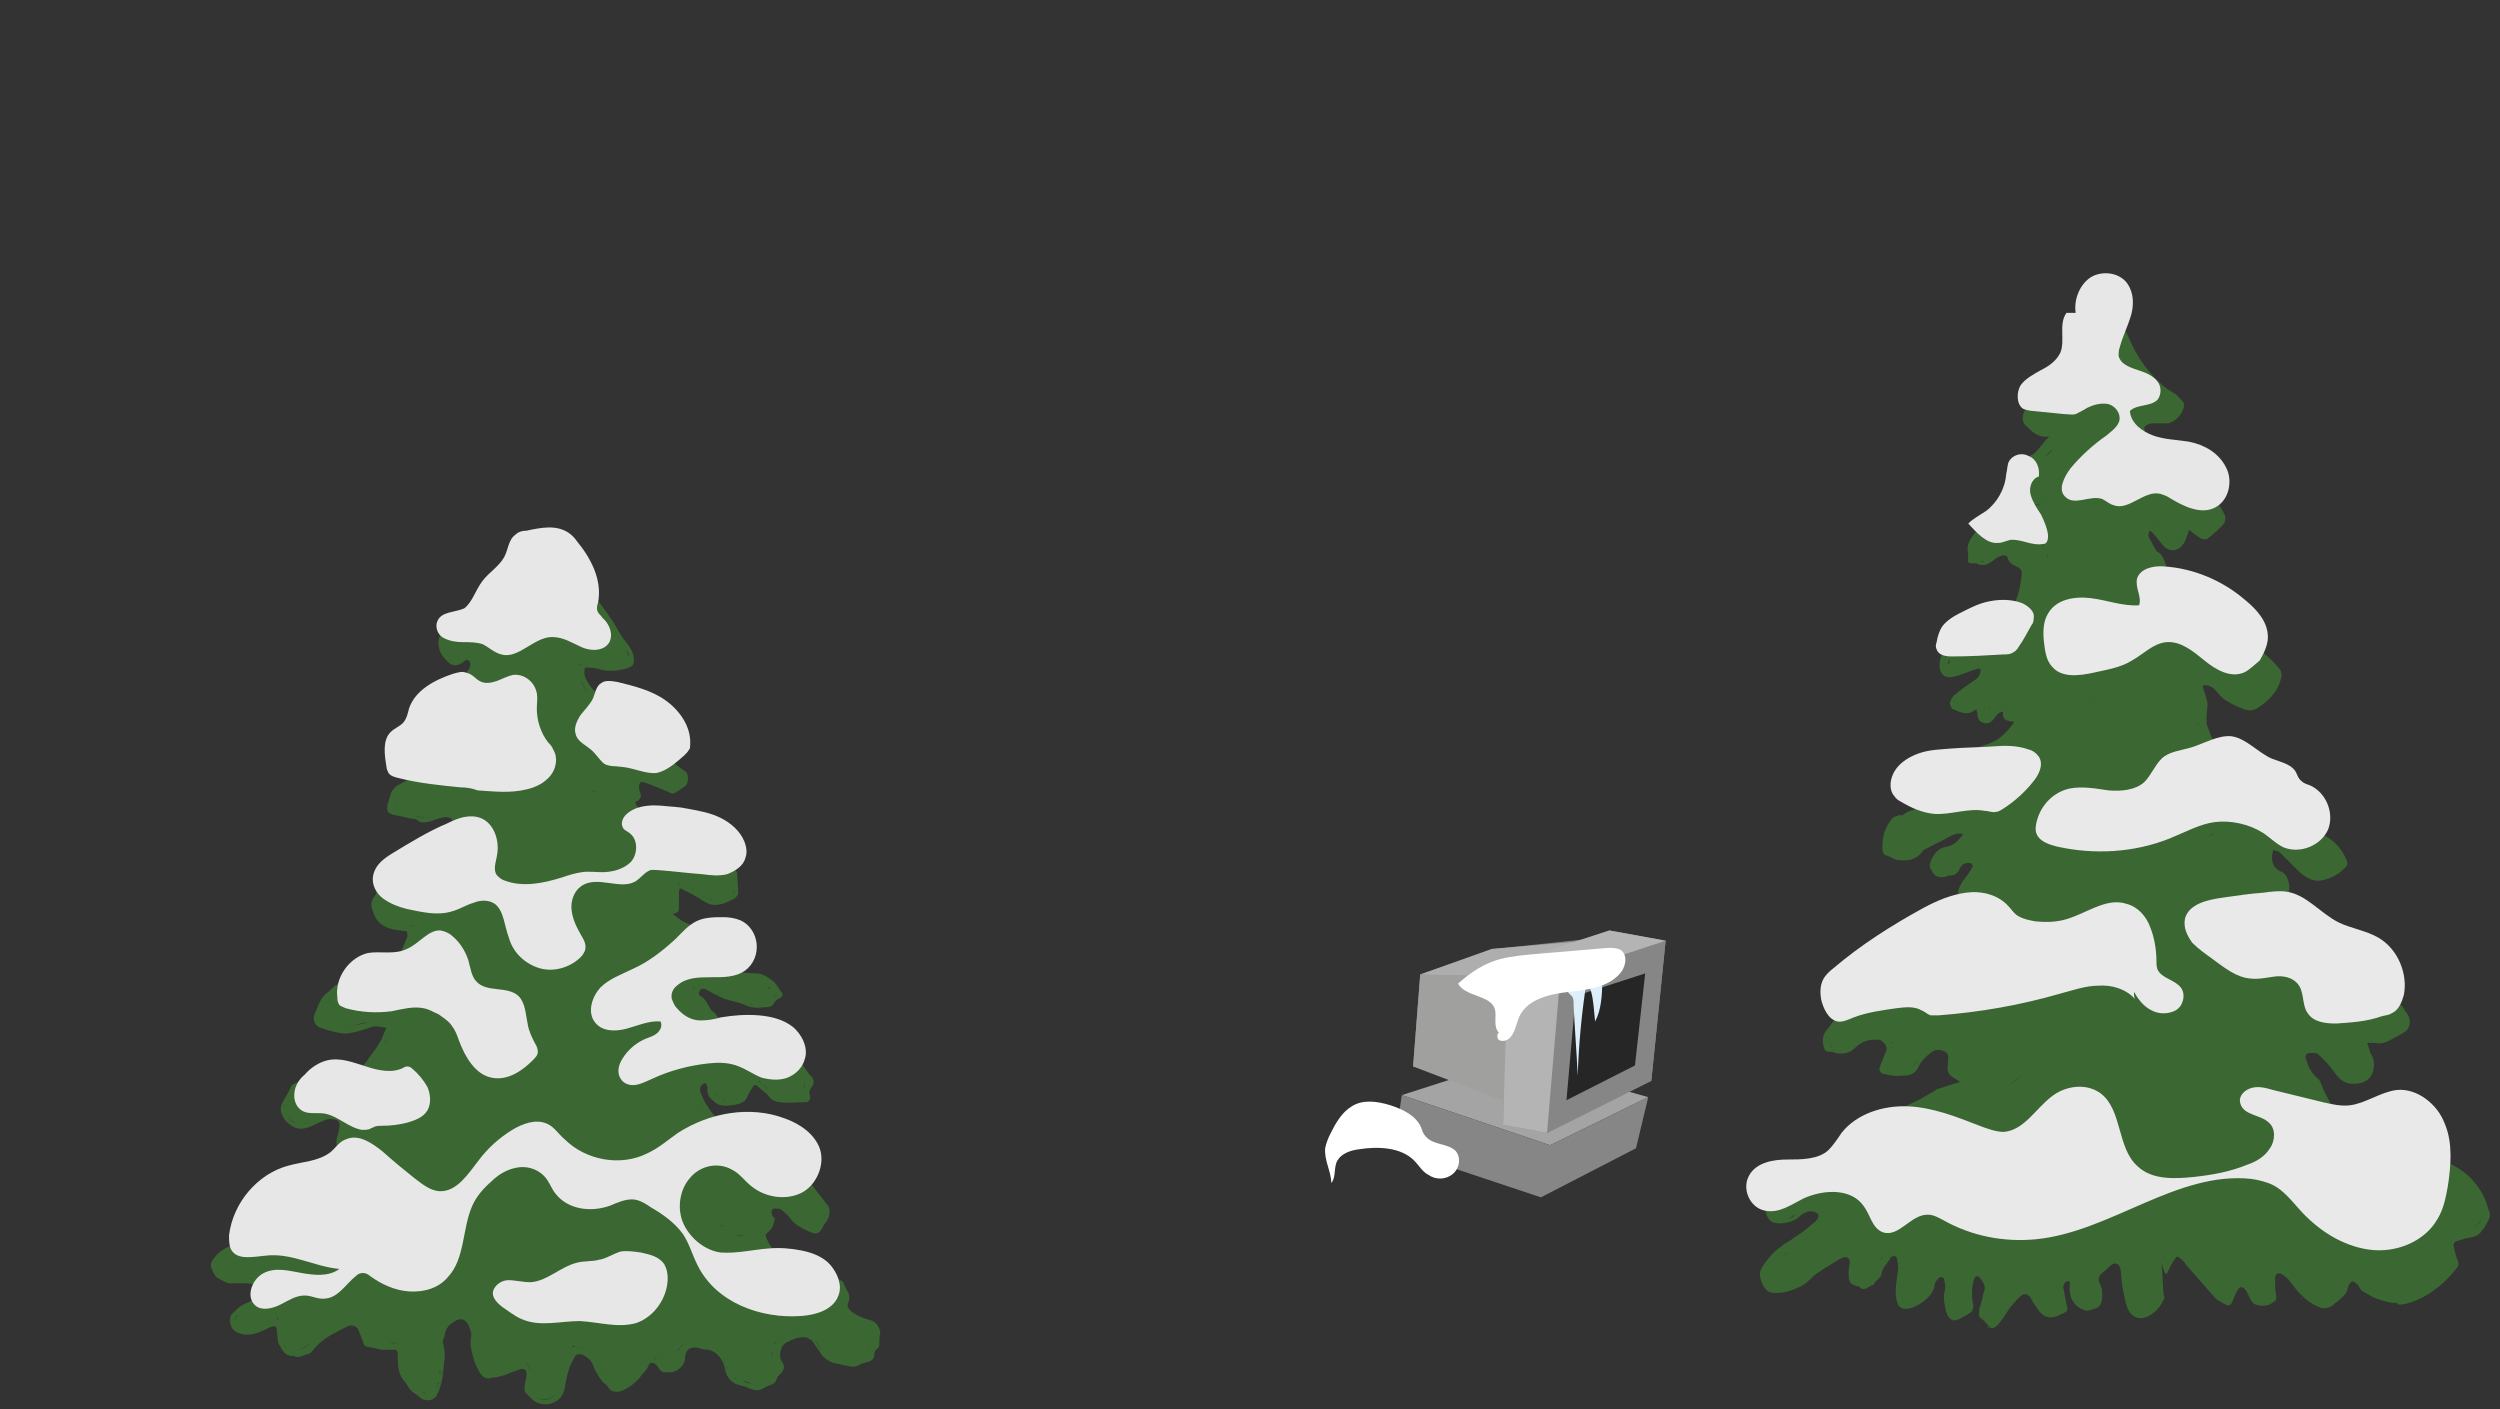 <?xml version="1.0" encoding="utf-8"?>
<!-- Generator: Adobe Illustrator 18.1.1, SVG Export Plug-In . SVG Version: 6.00 Build 0)  -->
<svg version="1.1" id="Layer_1" xmlns="http://www.w3.org/2000/svg" xmlns:xlink="http://www.w3.org/1999/xlink" x="0px" y="0px"
	 viewBox="0 0 244.5 137.8" enable-background="new 0 0 244.5 137.8" xml:space="preserve">
<rect x="0" y="0" width="244.5" height="137.8" fill="#333333" stroke="none"/>
<g>
	<g>
		<polygon fill="#A4A4A4" points="137.1,107.1 148,103.6 161.2,107.3 151.6,112 		"/>
		<polygon fill="#868686" points="136.3,112.3 137.1,107.1 151.6,112 161.2,107.3 160,112.3 150.7,117.1 		"/>
		<g>
			<polygon fill="#868686" points="162.9,92 157.4,91 154.7,91.9 146.2,92.8 138.9,95.3 138.2,104.3 147.1,106.5 147,110 
				151.3,110.8 161.5,105.7 			"/>
			<polygon fill="#A0A09F" points="148.7,108.3 138.2,104.3 138.9,95.3 149.7,95.6 			"/>
			<polygon fill="#AEAEAF" points="157.6,91.8 145.9,92.8 138.9,95.3 149.7,95.6 			"/>
			<polygon fill="#868686" points="161.5,105.7 162.9,92 152.6,95.4 151.3,110.8 			"/>
			<polygon fill="#262626" points="159.9,104.2 160.9,95.2 154.1,97.4 153.2,107.6 			"/>
			<polygon fill="#B4B4B5" points="147,110 147.5,94.2 152.6,95.4 151.3,110.8 			"/>
			<polygon fill="#B4B4B5" points="162.9,92 152.6,95.4 147.5,94.2 157.4,91 			"/>
		</g>
	</g>
	<path fill="#DDEFFA" d="M155.4,94.9c0.3,0.5,1.1-0.1,1.3,0.5c0.1,0.1,0,0.3,0,0.5c0,1.4-0.1,2.9-0.7,4c-0.2-1.9-0.2-4.7-2.1-4.2
		c-0.4,0.1-0.8,0.9-0.5,1.4c0.1,0.1,0.2,0.2,0.3,0.3c0.2,0.2,0.2,0.5,0.2,0.9c0.1,2.3,0.3,4.6,0.4,6.9c0.1-3.1,0.4-6.3,0.9-9.4"/>
	<path fill="#FFFFFF" d="M146.7,93.8c-1.5,0.4-2.9,1.3-4.1,2.4c0.7,1.3,3.2,1.1,3.6,2.5c0.2,0.7-0.2,1.7,0.4,2.3
		c-0.2,0.1-0.2,0.4-0.1,0.6c0.1,0.2,0.4,0.2,0.6,0.2c1-0.2,1.1-1.5,1.5-2.4c0.8-1.7,3-2.2,4.9-2.4s4-0.5,5.1-2
		c0.4-0.6,0.6-1.6-0.1-2.1c-0.4-0.2-0.8-0.2-1.2-0.2c-2.4,0.2-4.8,0.4-7.1,0.6C149.1,93.4,147.9,93.5,146.7,93.8z"/>
	<path fill="#FFFFFF" d="M142.3,112.5c-0.8-0.7-2.2-0.5-2.9-1.4c-0.2-0.2-0.3-0.5-0.4-0.8c-0.5-1.2-1.8-1.8-3-2.2
		c-1.3-0.4-2.7-0.6-3.8,0.1c-1,0.6-1.6,1.7-2.1,2.7c-0.2,0.4-0.4,0.9-0.5,1.4c-0.1,1.2,0.6,2.3,0.6,3.4c0.5-0.6,0.2-1.5,0.6-2.2
		c0.4-0.7,1.3-1,2.1-1.1c1.9-0.3,4.1-0.2,5.4,1.1c0.5,0.5,0.8,1.1,1.4,1.4c0.7,0.5,1.7,0.5,2.4-0.1S142.9,113.1,142.3,112.5z"/>
</g>
<g>
	<path fill="#3A6732" d="M240.2,124.1c0.2-0.2,0.3-0.4,0.2-0.7c-0.2-0.5-0.3-0.9-0.4-1.4c-0.1-0.3,0-0.5,0.2-0.6
		c0.3-0.1,0.7-0.2,1-0.3c0.5-0.1,1.1-0.1,1.5-0.7c0.1-0.2,0.3-0.3,0.3-0.4c0.2-0.4,0.6-0.9,0.5-1.3c0-0.1,0-0.2-0.1-0.3
		c-0.5-2.1-2-3.9-4.1-4.7c-0.5-0.2-1-0.4-1.5-0.5c-1-0.3-2.1-0.4-3.2-0.7c-0.4-0.1-0.7-0.2-1.1-0.4c-0.4-0.2-0.8-0.5-1.2-0.7
		c-0.5-0.3-1.1-0.5-1.7-0.7c-0.3-0.1-0.6-0.2-0.8-0.4c-1-0.8-1.6-1.8-2.2-3c-0.2-0.4-0.4-0.7-0.5-1.1c-0.1-0.2-0.2-0.5-0.3-0.6
		c-0.6-0.5-1-1.1-1.2-1.8c0-0.1,0-0.1-0.1-0.2c-0.1-0.2,0.1-0.6,0.2-0.6c0.3,0,0.8-0.1,1,0.1c0.6,0.5,1.2,1.2,1.7,1.9
		c0.5,0.7,1,1,1.8,1c0.8,0,1.5-0.3,1.8-1c0.2-0.5,0.3-1.2-0.1-1.9c-0.2-0.3-0.2-0.7-0.4-1.1c0.3,0,0.6,0,0.8,0c0.5,0.1,1,0,1.5-0.3
		c0.5-0.3,1-0.5,1.4-0.8c0.6-0.4,0.6-1.2,0.2-1.8c-0.2-0.2-0.3-0.5-0.5-0.7c-0.5-0.5-0.8-1.3-1.4-1.5c-1.1-0.6-2.3-0.9-3.5-1.3
		c-0.6-0.2-1.5-0.7-2-1.1c-0.4-0.3-0.7-0.6-1.1-0.8c-0.6-0.3-1-0.7-1.3-1.3c-0.8-1.2-1.5-2.4-2.1-3.7c0-0.1,0-0.3,0-0.4
		c0.3-0.5,0.4-1,0.4-1.6c-0.1-0.7-0.3-1.3-0.9-1.5c-0.6-0.3-0.8-0.7-0.8-1.4c0-0.2,0.1-0.4,0.1-0.7c0.2,0.1,0.4,0.1,0.6,0.2
		c0.5,0.5,1,1,1.6,1.6c0.7,0.7,1.5,1.4,2.6,1.2c0.9-0.2,1.7-0.6,2.4-1.4c0.1-0.1,0.1-0.4,0-0.6c-0.5-1.1-1.2-1.9-2.2-2.4
		c-0.7-0.3-1.4-0.8-2.1-1.1c-0.3-0.2-0.7-0.2-1-0.4c-0.7-0.6-1.3-1.3-2-2c-0.2-0.2-0.2-0.4,0-0.5c0.3-0.2,0.5-0.5,0.3-0.9
		c-0.2-0.7-0.5-1.3-1.2-1.6c-1.2-0.5-2.2-1.4-3.5-1.7c-0.9-0.2-1.4-1-1.7-1.9c-0.1-0.3-0.2-0.5-0.3-0.8c0-0.2,0-0.4,0-0.6
		c0-0.5,0.1-1,0.1-1.4c-0.1-0.6-0.3-1.1-0.5-1.7c0.1,0,0.2-0.1,0.2-0.1c0.7,0,1.1,0.5,1.5,1c0.2,0.2,0.4,0.4,0.6,0.5
		c0.5,0.3,1,0.6,1.6,0.8c0.6,0.3,1.2,0.2,1.7-0.2c1-0.7,1.8-1.5,2.1-2.8c0.1-0.2,0-0.6-0.1-0.8c-0.3-0.4-0.7-0.8-1-1.1
		c-0.7-0.6-1.5-1.3-2.3-1.8c-1.5-0.9-3-1.6-4.3-2.8c-0.6-0.5-1.3-1-1.8-1.6c-0.5-0.6-0.8-1.4-1.3-2c-0.6-0.7-0.5-1.9-1.4-2.3
		c0,0,0-0.1-0.1-0.2c-0.1-0.2-0.2-0.3-0.3-0.5c-0.1-0.3-0.3-0.5-0.4-0.8c0-0.1,0.1-0.4,0.1-0.5c0.1,0.1,0.3,0.1,0.4,0.3
		c0.4,0.4,0.7,0.9,1.1,1.3c0.7,0.6,1.6,0.3,2-0.6c0.1-0.3,0.3-0.7,0.4-1.1c0.3,0.3,0.6,0.5,0.9,0.7c0.3,0.2,0.7,0.4,1,0.1
		c0.5-0.4,1.1-0.9,1.5-1.4c0.1-0.1,0.2-0.6,0.1-0.8c-0.7-1.5-1.8-2.6-3.2-3.4c-0.5-0.3-1.1-0.5-1.6-0.7c-0.1,0-0.1,0-0.2-0.1
		c-0.3-0.2-0.7-0.3-1-0.6c-0.5-0.6-1-1.2-1.4-1.8c-0.3-0.4-0.5-0.9-0.4-1.5c0-0.1-0.1-0.3-0.1-0.5c0.3-0.4,0.7-0.4,1.1-0.4
		c0.4,0,0.8,0,1.2,0c0.7-0.1,1.5-0.9,1.6-1.7c0-0.1,0-0.3-0.1-0.4c-0.3-0.3-0.5-0.6-0.8-0.8c-0.5-0.3-1-0.6-1.4-1
		c-1.1-1-2-2.2-2.7-3.6c-0.2-0.4-0.4-0.9-0.6-1.3c-0.2-0.4-0.6-0.7-0.9-1.1c-0.2-0.4-0.5-0.7-0.9-0.9c-0.7-0.4-1.4-0.3-2.1-0.1
		c-0.1,0.3-0.2,0.6-0.3,0.9c0,0.1-0.1,0.2-0.1,0.4c0,0.9-0.4,1.6-0.7,2.4c-0.2,0.5-0.4,0.9-0.7,1.3c-0.8,1-1.7,2-2.6,2.9
		c-0.4,0.5-0.9,0.9-1.3,1.3c-0.6,0.5-0.8,1.4-0.3,1.9c0.6,0.6,1.2,1.2,2.1,1.1c0.1,0,0.2,0,0.2,0c-0.5,0.5-0.9,1.1-1.4,1.6
		c-0.2,0.2-0.6,0.3-0.8,0.5c-0.4,0.5-0.8,1-1.2,1.5c0,0-0.1,0.1-0.1,0.2c-0.2,0.6-0.5,1.3-0.2,2c0.1,0.3-0.1,0.5-0.3,0.7
		c-0.6,0.3-1.2,0.7-1.7,1.1c-0.3,0.2-0.5,0.4-0.7,0.7c-0.2,0.3-0.4,0.6-0.6,0.8c-0.5,0.7-1.2,1.3-0.9,2.4c0,0,0,0,0,0
		c-0.1,0.9-0.1,0.9,0.7,0.9c0.1,0,0.2,0,0.3,0.1c0.6,0.2,1.1-0.1,1.6-0.5c0.2-0.2,0.5-0.3,0.8-0.4c0.1,0,0.4,0.1,0.4,0.1
		c0.1,0.6,0.5,0.8,0.9,1c0.5,0.2,0.6,0.5,0.5,1c-0.1,0.7-0.2,1.5-0.5,2.2c-0.3,0.9-0.8,1.7-1.7,2.1c-0.3,0.1-0.6,0.2-0.8,0.3
		c-0.7,0.3-1.4,0.8-2.2,1c-0.6,0.1-1.1,0.4-1.6,0.9c-0.6,0.5-1.1,1-1.2,1.9c-0.1,1,0.4,1.6,1.3,1.4c0.1,0,0.3-0.1,0.4-0.1
		c0.7-0.2,1.3-0.5,2-0.7c0.1,0,0.2,0,0.3,0c0,0.6-0.2,0.9-0.7,1.2c-0.6,0.4-1.3,0.9-1.9,1.4c-0.2,0.2-0.3,0.5-0.4,0.7
		c0,0.2,0.1,0.5,0.2,0.6c0.7,0.3,1.5,0.8,2.3,0.1c0,0,0.1,0,0.1,0c0,0.1,0.1,0.3,0.1,0.4c0,0.5,0.2,0.8,0.6,0.9c0.4,0.1,0.7,0,1-0.4
		c0.2-0.3,0.5-0.7,0.9-0.7c-0.1,0.9,0.4,0.9,1.1,1c-0.7,1-1.4,1.7-2.4,2.1c-0.2,0.1-0.4,0.1-0.6,0.2c-0.4,0.1-0.9,0.3-1.3,0.4
		c-0.3,0.1-0.7,0.2-0.9,0.5c-0.5,0.6-0.9,1.2-1,2c0,0.4,0.1,0.7,0.5,0.8c0.2,0,0.4,0.1,0.7,0.2c-0.1,0.2-0.1,0.3-0.2,0.4
		c-0.6,0.7-1.3,1.2-2.2,1.5c-1.2,0.4-2.5,0.2-3.5,1c-0.1,0.1-0.2,0-0.3,0c-0.2,0.1-0.5,0.1-0.7,0.3c-0.7,0.8-1,1.7-1,2.8
		c0,0.4,0,0.8,0.5,0.9c0.3,0.1,0.6,0.3,0.9,0.4c0.9,0.1,1.8,0.1,2.5-0.8c0.1-0.2,0.4-0.3,0.6-0.4c0.7-0.4,1.4-0.7,2.1-1.1
		c0.4-0.2,0.8-0.4,1.3-0.2c-0.5,0.6-0.9,1.1-1.6,1.2c-0.8,0.1-1.3,0.7-1.6,1.5c-0.1,0.2-0.1,0.6,0.1,0.8c0.3,0.7,0.8,0.8,1.5,0.6
		c0.1,0,0.2-0.1,0.3-0.1c0.5,0.1,0.8-0.3,1-0.7c0.2-0.5,0.6-0.5,1-0.5c0.1,0,0.3,0.3,0.2,0.4c-0.2,0.4-0.5,0.8-0.8,1.2
		c-0.2,0.2-0.7,1.1-0.6,1.4c0.1,0.6-0.2,1.2-0.7,1.4c-0.6,0.2-1.3,0.4-1.9,0.6c-0.3,0.1-0.6,0-0.8,0.1c-0.9,0.7-2.1,0.8-2.8,1.8
		c-0.4,0.6-0.8,1.3-1.2,2c-0.2,0.4,0.1,0.8,0.5,0.8c0.5-0.1,1-0.2,1.5-0.3c0.1,0,0.2,0,0.4,0c-0.1,0.3-0.2,0.4-0.2,0.6
		c-0.2,0.4-0.4,0.8-0.6,1.2c-0.3,0.8-0.8,1.3-1.5,1.4c-1.3,0.3-2.6,0.5-3.5,1.7c0,0,0,0-0.1,0c-0.9,0.4-1.4,1.4-2,2.1
		c-0.4,0.5-0.4,1.1-0.2,1.7c0.1,0.5,0.6,0.3,0.9,0.4c0.1,0,0.2,0.1,0.3,0.1c0.7,0.1,1.3,0,1.8-0.5c0.7-0.7,1.5-0.9,2.4-0.8
		c0.4,0.1,0.8,0.6,0.7,1c-0.1,0.3-0.3,0.7-0.4,1c-0.1,0.3-0.3,0.6-0.3,0.9c0,0.1,0.2,0.4,0.3,0.4c0.6,0.1,1.1,0.3,1.7,0.2
		c0.7,0,1.4,0,1.8-0.8c0.3-0.7,0.8-1.1,1.3-1.5c0.4-0.3,0.9-0.3,1.4,0c0.4,0.3,0.2,0.7,0.2,1.1c0,0.1,0,0.1,0,0.2
		c-0.1,0.4,0,0.8,0.4,1.1c0.3,0.2,0.5,0.3,0.8,0.5c-0.7,0.2-1.5,0.5-2.2,0.7c-0.1,0-0.2,0.1-0.3,0.2c-0.5,0.3-1.1,0.6-1.6,0.9
		c-0.8,0.4-1.8,0.7-2.4,1.6c-0.2,0.2-0.5,0.4-0.8,0.5c-0.3,0.2-0.6,0.7-0.5,1c0.1,0.3,0.3,0.6,0.2,0.9c0,0.3-0.2,0.5-0.4,0.7
		c-0.1,0.1-0.3,0.1-0.4,0.2c-0.9,0.6-1.7,1.3-2.7,1.7c-1.2,0.4-2.3,0.7-3.5,0.7c-0.8,0-1.6,0.2-2.4,0.3c0,0-0.1,0-0.1,0.1
		c-0.4,0.5-0.9,0.9-1.3,1.4c0,0-0.1,0.1-0.1,0.1c-0.2,0.4-0.4,0.8-0.5,1.2c-0.2,0.4,0.2,1.3,0.6,1.5c0.6,0.3,1.8,0.1,2.4-0.3
		c0.5-0.4,1-0.9,1.7-0.7c0.5,0.2,0.6,0.4,0.2,0.9c0,0,0,0-0.1,0.1c-0.4,0.3-0.7,0.6-1.1,0.9c-0.4,0.3-0.9,0.6-1.3,0.9
		c-0.3,0.2-0.6,0.3-0.9,0.6c-0.4,0.3-0.8,0.6-1.1,1c-0.3,0.4-0.7,0.8-0.9,1.3c-0.3,0.6,0.3,2.1,1,2.2c1.1,0.2,2.1-0.2,3.1-0.7
		c0.5-0.3,0.9-0.8,1.3-1.1c0.7-0.5,1.4-0.9,2.2-1.4c0.1-0.1,0.3-0.1,0.4-0.2c0.4-0.2,0.8,0.1,0.7,0.5l-0.1,0.7c0,0.1,0,0.2,0,0.3
		c0,0.9,0.1,1.1,0.9,1.3c0,0,0.1,0,0.1,0c0.5,0.6,0.9,0,1.3-0.1c0.1,0,0.2-0.1,0.2-0.2c0.2-0.3,0.7-0.6,0.7-0.9
		c0.1-0.7,0.6-1,0.9-1.6c0.1-0.2,0.6-0.2,0.6,0c0.1,0.5,0.2,0.9,0.1,1.4c-0.1,1-0.4,2.1,0,3.1c0.2,0.4,0.4,0.5,0.8,0.5
		c1,0,2.7-1.2,2.8-2.3c0-0.3,0.3-0.6,0.5-0.8c0,0,0.3,0,0.4,0.1c0.1,0.4,0.2,0.8,0.1,1.2c-0.2,0.7,0,1.4,0.1,2
		c0.3,0.9,0.7,1.1,1.3,0.8c0.4-0.2,0.8-0.4,1.2-0.7c0.1-0.1,0.2-0.4,0.2-0.6c-0.2-0.9-0.2-1.8,0.1-2.7c0-0.1,0.2-0.2,0.3-0.2
		c0.3,0.1,0.8,0.9,0.7,1.3c-0.2,0.5-0.2,1-0.4,1.5c0,0.1-0.1,0.2-0.1,0.3c-0.2,1.3,0.1,0.7,0.9,1.8c0.1,0.1,0.2,0.2,0.3,0.2
		c0.7,0,1.5-1.8,2.1-2.4c0.3-0.3,0.5-0.6,0.8-0.8c0.2-0.2,0.5-0.2,0.8,0.1c-0.4-0.8,0,0.1,0.7,1.1c0.6,1,1.4,1.2,2.4,0.6
		c0,0,0.1,0,0.1,0c0.5-0.3,0.6-0.3,0.4-1c-0.1-0.5-0.2-1-0.3-1.5c-0.1-0.3,0.2-0.7,0.4-0.7c0.4,0,0.2,0.3,0.2,0.6
		c0,0.6,0.1,1.1,0.5,1.6c0,0,0.4,0.5,1.2,0.7c0.4-0.1,0.7-0.2,1-0.3c0.5-0.3,0.5-0.9,0.5-1.5c0-0.3-0.1-0.6-0.2-0.8
		c-0.3-0.5-0.1-0.9,0.3-1.2c0.3-0.2,0.5-0.5,0.8-0.7c0.4-0.3,0.8-0.1,0.9,0.5c0.1,0.8,0.1,1.5,0.3,2.3c0.1,0.5,0.2,1,0.4,1.5
		c0.4,0.9,1.3,1.2,2.2,0.6c0.1,0,0.1-0.1,0.3-0.2c0,0,0.6-0.4,1-1.3c0.1-0.1,0.1-0.3,0-0.5c-0.1-1-0.1-2.1-0.2-3.1
		c-0.2-1,0.3,1.8,0.6,0.9c0.2-0.5,0.5-1,0.8-1.4c0-0.1,0.2-0.1,0.2-0.1c0.3,0.2,0.6,0.4,0.8,0.8l2.9,3.3c0.2,0.2,0.5,0.3,0.8,0.5
		c0.5,0.3,0.7,0.2,0.9-0.4c0.2-0.4,0.4-1.1,0.7-1.2c0.5-0.1,0.7,0.6,0.9,1c0.1,0.2,0.3,0.5,0.4,0.6c0.7,0.3,1.4,0.3,2-0.2
		c0.3-0.2,0.2-0.4,0.2-0.7c-0.1-0.5-0.1-1-0.1-1.6c0-0.5,0.4-0.6,0.8-0.3c0.3,0.2,0.6,0.5,0.8,0.8c0.8,1.1,1.7,2,2.9,2.4
		c0.4,0.1,0.8,0,1.1-0.2c0.2-0.2,0.3-0.3,0.5-0.4c0.3-0.3,0.6-0.5,0.8-0.8c0.2-0.2,0.2-0.6,0.3-0.8c0.2-0.4,0.4-0.5,0.7-0.2
		c0.2,0.1,0.3,0.3,0.4,0.5c0.1,0.1,0.2,0.3,0.3,0.3c0.4,0.2,0.8,0.5,1.3,0.7c0.7,0.2,1.4,0.5,2.1,0.4
		C233.9,127.9,237.5,127.6,240.2,124.1z M228.4,84.9c0.1,0,0.1-0.1,0.2-0.2C228.5,84.8,228.5,84.8,228.4,84.9z M228.8,84.2
		c0-0.1,0-0.2-0.1-0.3C228.7,84,228.8,84.1,228.8,84.2z M225,81.3c-0.1-0.1-0.3-0.1-0.4-0.2C224.7,81.2,224.9,81.3,225,81.3z
		 M214.8,51.3c0.1,0.1,0.2,0.2,0.4,0.4C215,51.5,214.9,51.4,214.8,51.3z M216.7,51.6c0.1-0.1,0.2-0.2,0.3-0.3
		C216.9,51.4,216.8,51.5,216.7,51.6z M217.2,50.8c0-0.2-0.1-0.4-0.4-0.7C217,50.4,217.2,50.6,217.2,50.8z M216.4,49.6
		c-0.6-0.6-1.1-1.2-1.8-1.6C215.3,48.4,215.8,49,216.4,49.6z M212.7,53c-0.1,0-0.1,0-0.2,0C212.6,53.1,212.6,53.1,212.7,53z
		 M193.7,54.9c-0.1,0-0.2,0-0.4-0.1C193.5,54.9,193.6,54.9,193.7,54.9c0.1,0,0.2,0,0.3,0C194,55,193.8,55,193.7,54.9z M194.6,51.8
		c0.5-0.5,1.1-0.9,1.7-1.4C195.7,50.9,195.1,51.3,194.6,51.8z M196.9,50c0.2-0.2,0.3-0.3,0.5-0.3C197.2,49.8,197.1,49.8,196.9,50z
		 M190.5,65c0-0.2,0.1-0.4,0.2-0.5C190.7,64.7,190.6,64.9,190.5,65z M192.7,63c0.1,0,0.2,0,0.2-0.1C192.9,63,192.8,63,192.7,63
		c-0.2,0-0.4,0.1-0.6,0.2C192.3,63.1,192.5,63.1,192.7,63z M191.3,66c0.1,0,0.3-0.1,0.4-0.1C191.6,65.9,191.4,65.9,191.3,66z
		 M194.6,69.1c0,0.1,0,0.2-0.1,0.3C194.5,69.3,194.6,69.2,194.6,69.1z M192,68.8c0-0.1,0.1-0.2,0.2-0.2
		C192.1,68.6,192,68.7,192,68.8z M193.6,67.5c0.1-0.1,0.2-0.1,0.2-0.2C193.8,67.4,193.7,67.4,193.6,67.5z M185.3,83.6
		c0.1,0.1,0.2,0.1,0.3,0.1C185.4,83.7,185.3,83.6,185.3,83.6z M187,83.8c0.1,0,0.2-0.1,0.3-0.1C187.2,83.7,187.1,83.7,187,83.8z
		 M179.1,102.2c0,0.1,0,0.1,0,0.2C179.1,102.4,179,102.3,179.1,102.2z M179.3,102.7c0.1,0,0.2,0.1,0.3,0.1
		C179.5,102.8,179.4,102.8,179.3,102.7z M183.7,98.4c-0.4,0.1-0.8,0.2-1.2,0.3C182.9,98.6,183.3,98.5,183.7,98.4z M184.6,104.6
		c0,0.1,0,0.1,0.1,0.2C184.6,104.8,184.6,104.7,184.6,104.6z M184.9,101.9c-0.3-0.2-0.6-0.3-0.9-0.4
		C184.2,101.6,184.6,101.7,184.9,101.9c0.1,0,0.1,0.1,0.2,0.2C185,102,184.9,102,184.9,101.9z M187,95.3c0,0.1,0,0.2,0,0.4
		C187,95.6,187,95.4,187,95.3z M185.8,92.2c0.3-0.3,0.6-0.5,0.9-0.7C186.4,91.7,186.1,92,185.8,92.2z M187.1,104.3
		c-0.1,0.1-0.1,0.2-0.2,0.3C187,104.5,187.1,104.4,187.1,104.3c0.1-0.2,0.3-0.4,0.5-0.6C187.4,103.9,187.3,104.1,187.1,104.3z
		 M191.3,89.8c-0.6,0.2-1.3,0.4-1.9,0.6C190,90.2,190.6,90.1,191.3,89.8c0,0,0.1,0,0.1-0.1C191.3,89.8,191.3,89.8,191.3,89.8z
		 M173.3,119.1c0,0.1,0.1,0.2,0.2,0.2C173.4,119.3,173.3,119.2,173.3,119.1z M172.4,125.5c0.1,0.1,0.1,0.3,0.3,0.4
		C172.6,125.8,172.5,125.6,172.4,125.5z M172.6,124.5c0.2-0.3,0.4-0.5,0.6-0.7C173,124,172.8,124.2,172.6,124.5z M173.8,126.1
		c-0.1,0-0.2,0-0.3,0.1C173.6,126.1,173.7,126.1,173.8,126.1c0.3-0.1,0.7-0.1,1.1-0.2C174.5,125.9,174.1,126,173.8,126.1z
		 M174.1,123c0.3-0.2,0.5-0.4,0.8-0.5C174.6,122.7,174.3,122.8,174.1,123z M184.4,111.4c0,0.1,0,0.1,0,0.2
		C184.4,111.6,184.4,111.5,184.4,111.4z M174.9,119.2c0.2-0.1,0.4-0.3,0.7-0.4C175.4,119,175.2,119.1,174.9,119.2z M176.3,118.4
		c0.1,0,0.1-0.1,0.1-0.1C176.4,118.4,176.3,118.4,176.3,118.4z M175.8,116.2c0.5-0.1,1.1-0.1,1.6-0.1
		C176.9,116.1,176.4,116.1,175.8,116.2z M178.2,120c0-0.1,0.1-0.1,0.1-0.2C178.3,119.9,178.2,119.9,178.2,120z M182.7,114.3
		c-0.5,0.3-1,0.5-1.6,0.8C181.7,114.8,182.2,114.5,182.7,114.3c0.1-0.1,0.3-0.2,0.4-0.3C183,114.1,182.8,114.2,182.7,114.3z
		 M183.9,123.3c-0.2,0.3-0.5,0.6-0.7,0.9C183.5,123.9,183.7,123.6,183.9,123.3c0.1-0.2,0.3-0.4,0.5-0.5
		C184.2,122.9,184.1,123.1,183.9,123.3z M185,122.6c0.2,0,0.3,0.1,0.5,0.3C185.4,122.8,185.2,122.6,185,122.6z M185.6,126.6
		c0-0.3,0.1-0.6,0.1-1C185.7,125.9,185.6,126.2,185.6,126.6z M190.4,127.7c0,0.2,0,0.5,0.1,0.7C190.5,128.2,190.4,128,190.4,127.7z
		 M231.5,103.9c-0.1-0.4-0.2-0.7-0.3-1.1C231.3,103.2,231.4,103.6,231.5,103.9z M233.2,101.4c0.1,0,0.2,0,0.2-0.1
		C233.3,101.4,233.2,101.4,233.2,101.4z M231.8,97c0.6,0,1,0.3,1.5,0.6C232.8,97.2,232.3,97,231.8,97c-0.1,0-0.1,0-0.2-0.1
		C231.7,96.9,231.7,96.9,231.8,97z M231.4,96.8c-0.3-0.1-0.5-0.2-0.8-0.3C230.9,96.5,231.1,96.7,231.4,96.8z M230.2,96.3
		c-0.1,0-0.2,0-0.3-0.1C230,96.2,230.1,96.3,230.2,96.3z M224.9,103.1c0.1-0.1,0.2-0.2,0.3-0.3C225.1,102.8,225,102.9,224.9,103.1z
		 M224.8,92.2c-0.2-0.3-0.4-0.6-0.6-0.8C224.4,91.7,224.6,91.9,224.8,92.2z M223.3,89.4c-0.1-0.2-0.2-0.4-0.3-0.5
		C223.1,89,223.2,89.2,223.3,89.4z M223.3,86.8c-0.1-0.3-0.3-0.6-0.5-0.9C223,86.2,223.2,86.5,223.3,86.8z M221.8,106
		c0.1,0.1,0.3,0.2,0.4,0.3C222.1,106.2,222,106.1,221.8,106z M215.1,70.9c0,0-0.1,0-0.2-0.1C215,70.8,215.1,70.9,215.1,70.9z
		 M219.3,78.3c-0.2,0-0.4,0-0.6,0.1C218.9,78.3,219.1,78.3,219.3,78.3z M219.5,105.5c0.3-0.1,0.6-0.2,0.9-0.3
		C220.1,105.3,219.8,105.4,219.5,105.5z M221.2,87.3c0.1,0.1,0.3,0.1,0.4,0.2C221.5,87.5,221.4,87.4,221.2,87.3
		c-0.2-0.1-0.3-0.1-0.4-0.1C220.9,87.2,221,87.3,221.2,87.3z M221.5,90.1c0,0.2,0,0.3-0.1,0.5C221.4,90.5,221.5,90.3,221.5,90.1z
		 M221.2,89.4c-0.1-0.1-0.1-0.3-0.1-0.4c0-0.1,0-0.3,0-0.4c0,0.1,0,0.3,0,0.4C221.1,89.1,221.1,89.3,221.2,89.4z M221,105.1
		c-0.2,0-0.4,0-0.5,0.1C220.7,105.2,220.8,105.1,221,105.1z M220.9,91.7c-0.2,0.2-0.5,0.3-0.8,0.3C220.4,91.9,220.7,91.8,220.9,91.7
		z M218.1,91c0.1,0.1,0.2,0.1,0.2,0.1C218.2,91.1,218.2,91,218.1,91c-0.2-0.1-0.3-0.2-0.5-0.4C217.8,90.7,217.9,90.9,218.1,91z
		 M216.7,81.3c-0.2,0.2-0.4,0.4-0.7,0.5C216.3,81.6,216.5,81.5,216.7,81.3z M215.5,66.3c0,0,0.1,0,0.1,0
		C215.6,66.3,215.5,66.3,215.5,66.3z M216.6,66.6c0.1,0,0.2,0.1,0.3,0.2C216.8,66.7,216.7,66.6,216.6,66.6z M220.9,68.5
		c-0.1,0.1-0.2,0.1-0.3,0.2C220.7,68.6,220.8,68.6,220.9,68.5z M220.1,63.6c-0.2-0.2-0.5-0.3-0.8-0.5
		C219.6,63.3,219.9,63.4,220.1,63.6z M214,81.1c0,0-0.1-0.1-0.1-0.1C214,81,214,81.1,214,81.1z M211.2,68.5c0,0-0.1,0-0.1,0
		C211.1,68.5,211.2,68.5,211.2,68.5z M210.3,68.3c0.1-0.1,0.2-0.2,0.3-0.3C210.5,68.1,210.4,68.2,210.3,68.3z M210.5,54.4
		c0,0.1,0,0.1,0,0.2C210.5,54.5,210.5,54.5,210.5,54.4z M210.8,55.4c-0.1,0.1-0.3,0.2-0.4,0.3C210.6,55.6,210.7,55.5,210.8,55.4z
		 M211.1,51.5c0.1,0.1,0.1,0.2,0.2,0.3C211.2,51.7,211.2,51.6,211.1,51.5c0,0-0.1-0.1-0.1-0.1C211,51.4,211.1,51.4,211.1,51.5z
		 M209.1,41.1c-0.1,0-0.2,0.1-0.2,0.2C208.9,41.2,209,41.1,209.1,41.1z M209.3,55.3c-0.4-0.2-0.7-0.4-1-0.6
		C208.6,54.9,208.9,55.1,209.3,55.3z M208.6,70.6c-0.2,0.1-0.3,0.2-0.5,0.3C208.3,70.8,208.4,70.7,208.6,70.6z M205.4,43.4
		c0.2,0.1,0.4,0.1,0.6,0C205.8,43.5,205.6,43.5,205.4,43.4z M204.6,79.3c0-0.1,0-0.1,0-0.1C204.6,79.2,204.6,79.2,204.6,79.3z
		 M204.9,68.5c-0.1,0.2-0.1,0.3-0.2,0.5C204.8,68.8,204.8,68.6,204.9,68.5z M205,54.2c-0.2-0.1-0.3,0-0.4,0.3l0,0
		C204.7,54.2,204.8,54.1,205,54.2z M204,34.3c-0.1,0.4-0.3,0.7-0.4,1.1C203.8,35,203.9,34.7,204,34.3z M203.2,51
		C203.2,51,203.1,51.1,203.2,51C203.1,51.1,203.2,51,203.2,51z M198.4,49.5c0.5-0.1,1.1-0.2,1.7-0.3
		C199.5,49.3,198.9,49.5,198.4,49.5z M198.4,56.2c-0.1,0.2-0.1,0.5-0.1,0.7C198.3,56.7,198.4,56.4,198.4,56.2z M201.7,44.2
		c0.1,0.1,0.2,0.1,0.3,0.2C201.9,44.3,201.8,44.3,201.7,44.2z M201.9,42.6C201.9,42.6,201.9,42.6,201.9,42.6
		C201.9,42.6,201.9,42.6,201.9,42.6z M199.6,104.9L199.6,104.9C199.6,104.9,199.5,104.9,199.6,104.9
		C199.5,104.9,199.6,104.9,199.6,104.9z M199.3,80.1c0.1,0.3,0.2,0.5,0.4,0.6C199.5,80.5,199.4,80.3,199.3,80.1z M199,55
		c0.1-0.1,0.2-0.2,0.3-0.3C199.2,54.8,199.1,54.9,199,55z M200.2,54.2c0,0.1,0.1,0.1,0.1,0.2C200.2,54.4,200.2,54.3,200.2,54.2z
		 M199.7,50.6c0.1-0.2,0.1-0.4,0.2-0.7C199.8,50.2,199.7,50.4,199.7,50.6z M200.8,81.5c-0.1,0-0.2,0.1-0.3,0.1c-0.1,0-0.1,0-0.2,0
		c0.1,0,0.1,0,0.2,0C200.6,81.5,200.7,81.5,200.8,81.5z M201.2,81.2c0,0.1-0.1,0.1-0.2,0.2C201.1,81.3,201.2,81.2,201.2,81.2z
		 M199.9,51.6c0.2,0.2,0.5,0.4,0.8,0.4C200.4,51.9,200.2,51.8,199.9,51.6z M199.4,81.3c-0.1,0-0.1-0.1-0.2-0.1
		C199.3,81.2,199.4,81.3,199.4,81.3z M200.3,89.2c0.3-0.4,0.6-0.8,1-1.1C200.9,88.4,200.6,88.8,200.3,89.2z M201.6,88.5
		c-0.1,0.1-0.3,0.2-0.5,0.4C201.3,88.8,201.5,88.6,201.6,88.5z M202.1,51.7c0.2,0,0.4-0.1,0.6-0.2C202.5,51.6,202.3,51.7,202.1,51.7
		z M202.4,44.4c-0.1,0-0.2,0-0.3,0C202.2,44.4,202.3,44.4,202.4,44.4z M201.4,44c-0.1,0-0.1-0.1-0.2-0.1
		C201.2,43.9,201.3,43.9,201.4,44z M200.8,43.9C200.8,43.9,200.8,43.8,200.8,43.9C200.8,43.8,200.8,43.9,200.8,43.9
		c-0.3,0.3-0.5,0.6-0.8,0.8C200.3,44.4,200.5,44.1,200.8,43.9z M197.9,47.1c-0.1,0.1-0.1,0.3-0.2,0.4
		C197.8,47.3,197.9,47.2,197.9,47.1c0.1-0.2,0.2-0.4,0.3-0.5C198.1,46.7,198,46.9,197.9,47.1z M197.8,69.9c-0.1,0-0.1,0-0.2,0.1
		C197.7,69.9,197.8,69.9,197.8,69.9z M197.7,90.5c-0.1-0.1-0.3-0.2-0.4-0.4C197.5,90.3,197.6,90.4,197.7,90.5z M197.5,71.7
		c-0.4,0.5-0.8,0.9-1.2,1.2C196.7,72.6,197.1,72.2,197.5,71.7z M195.7,97.7c0.2-0.1,0.5-0.2,0.8-0.2C196.2,97.5,196,97.6,195.7,97.7
		z M195.1,87.1c0.1,0.1,0.1,0.2,0.2,0.2C195.2,87.2,195.2,87.1,195.1,87.1z M194.2,126.4c0,0.1,0,0.3,0.1,0.4
		C194.3,126.6,194.3,126.5,194.2,126.4z M192.4,106.6c0.1,0,0.1-0.1,0.2-0.1C192.5,106.6,192.4,106.6,192.4,106.6z M192.1,97
		c0,0.2,0,0.4,0,0.6C192.1,97.4,192.1,97.2,192.1,97z M193.9,78.8c0,0.2,0.1,0.3,0.1,0.3C194,79,193.9,78.9,193.9,78.8z M194.3,77
		c-0.1,0.1-0.2,0.3-0.2,0.4C194.1,77.3,194.2,77.2,194.3,77z M194.4,76.5C194.4,76.5,194.4,76.5,194.4,76.5
		C194.4,76.5,194.4,76.5,194.4,76.5z M194,76.3c-0.3,0.1-0.5,0.1-0.8,0.1C193.5,76.5,193.8,76.4,194,76.3z M193.4,77.9
		c0.1-0.3,0.2-0.5,0.3-0.8h0C193.6,77.4,193.5,77.6,193.4,77.9z M192.5,98.2c0.3,0.1,0.5,0.1,0.8,0C193,98.3,192.8,98.3,192.5,98.2z
		 M196.1,88.7c-0.2,0.1-0.4,0.1-0.5-0.1C195.7,88.7,195.9,88.8,196.1,88.7z M197,97.2C197,97.2,197,97.2,197,97.2
		C197,97.2,197,97.2,197,97.2z M191.6,84.6c0-0.1,0.1-0.2,0.2-0.3C191.7,84.4,191.6,84.5,191.6,84.6z M191.8,84.3
		c0.1-0.1,0.1-0.1,0.2-0.1C192,84.2,191.9,84.2,191.8,84.3z M191.9,83.2c0.2-0.2,0.3-0.4,0.5-0.5C192.2,82.8,192,83,191.9,83.2z
		 M193.2,87.5C193.2,87.5,193.2,87.4,193.2,87.5C193.2,87.4,193.2,87.5,193.2,87.5c-0.1,0-0.1,0.1-0.2,0.1
		C193,87.5,193.1,87.5,193.2,87.5z M192.4,88.2c0.5,0.2,0.7,0.2,1,0C193.1,88.4,192.9,88.4,192.4,88.2c-0.2,0.3-0.3,0.6-0.5,0.9
		C192.1,88.8,192.2,88.5,192.4,88.2z M194.3,129.7c-0.2-0.4-0.4-0.9-0.5-1.3C193.9,128.8,194.1,129.2,194.3,129.7
		c0,0.1,0.2,0.2,0.3,0.2C194.5,129.8,194.4,129.8,194.3,129.7z M195.6,127.8c0.4-0.2,0.8-0.6,1.1-0.9
		C196.4,127.2,196.1,127.5,195.6,127.8z M197,106.6c0.1-0.1,0.3-0.2,0.4-0.4C197.2,106.4,197.1,106.5,197,106.6z M196.7,106.1
		c0.3-0.5,0.8-0.8,1.2-1C197.5,105.3,197.1,105.6,196.7,106.1z M198.8,105.4c0.2-0.1,0.3-0.2,0.5-0.3
		C199.1,105.2,198.9,105.3,198.8,105.4z M200.4,128.8c0,0-0.1,0-0.1,0C200.3,128.9,200.4,128.8,200.4,128.8c0,0,0.1,0,0.1-0.1
		C200.5,128.8,200.5,128.8,200.4,128.8z M200.7,127c0,0.1,0,0.1,0,0.2C200.7,127.1,200.7,127,200.7,127z M202.3,70.1
		c0,0.1,0.1,0.2,0.1,0.2C202.4,70.2,202.3,70.1,202.3,70.1z M202.5,126.9c0,0.1,0,0.2,0.1,0.3C202.5,127.1,202.5,127,202.5,126.9z
		 M204.1,57.4c-0.3,0.1-0.5,0.2-0.8,0.2C203.6,57.6,203.9,57.5,204.1,57.4z M203.3,71c0.1,0,0.1,0,0.2,0C203.4,71,203.4,71,203.3,71
		z M204.9,86.1c-0.5,0.1-0.9,0.2-1.4,0.4C204,86.3,204.4,86.2,204.9,86.1z M203.9,125.5c0-0.1,0.1-0.3,0.2-0.4
		C204,125.2,203.9,125.3,203.9,125.5z M205,86.6c0.3,0,0.6,0,0.9,0C205.6,86.5,205.3,86.5,205,86.6z M207.3,71.7L207.3,71.7
		c0.1-0.1,0.2-0.1,0.2-0.2C207.5,71.5,207.4,71.6,207.3,71.7z M209.5,42.9c0.1,0.1,0.1,0.3,0.2,0.4C209.6,43.2,209.6,43,209.5,42.9z
		 M210.3,82.3c0.1-0.2,0.2-0.3,0.3-0.5C210.5,81.9,210.4,82.1,210.3,82.3z M211.2,123.9c0,0,0.1-0.1,0.1-0.1
		C211.2,123.9,211.2,123.9,211.2,123.9z M211.6,123c0.1-0.1,0.1-0.1,0.2-0.1C211.7,122.9,211.7,123,211.6,123z M212.8,123.1
		c0.1,0.1,0.2,0.2,0.3,0.3C213,123.3,212.9,123.2,212.8,123.1z M215.3,126.4c0.5,0.4,1,0.8,1.6,1.1
		C216.3,127.2,215.8,126.8,215.3,126.4z M219.5,126.4c0.1,0.2,0.2,0.5,0.3,0.7C219.7,126.9,219.6,126.6,219.5,126.4z M221.3,127.3
		C221.3,127.3,221.3,127.3,221.3,127.3C221.3,127.3,221.3,127.3,221.3,127.3z M222.3,106.4c0.3,0.3,0.6,0.6,0.9,0.8
		C222.9,106.9,222.6,106.6,222.3,106.4z M223,124.8c0.1,0,0.1,0.1,0.2,0.1C223.1,124.9,223.1,124.8,223,124.8z M224.9,126.8
		c0.2,0.2,0.3,0.3,0.5,0.4C225.2,127.1,225,127,224.9,126.8z M227.3,127.5c-0.2,0.2-0.5,0.3-0.8,0.3
		C226.8,127.8,227.1,127.7,227.3,127.5c0.1,0,0.1-0.1,0.2-0.1C227.5,127.4,227.4,127.4,227.3,127.5z M228.3,126.4
		c0-0.2,0.1-0.3,0.1-0.4C228.3,126.1,228.3,126.2,228.3,126.4z M228.6,125.5c0.3-0.3,0.5-0.5,0.7-0.5
		C229.1,125,228.9,125.2,228.6,125.5z M242,120c0.4-0.3,0.7-0.7,0.8-1.2C242.7,119.3,242.4,119.8,242,120z"/>
	<path fill="#E8E7E7" d="M203,40.5c-0.4,0.1-0.7,0-1.1,0c-1-0.1-2-0.2-3-0.3c-0.3,0-0.7-0.1-1-0.2c-0.7-0.4-0.7-1.6-0.3-2.3
		c0.5-0.7,1.3-1.1,2-1.5c0.8-0.4,1.5-0.9,1.9-1.7c0.5-1.2-0.2-2.8,0.6-3.9c0.3,0,0.6,0,0.9,0c-0.2-1.3,0.4-2.8,1.5-3.5
		c1.2-0.7,2.9-0.4,3.6,0.7c0.6,0.9,0.6,2.1,0.3,3.1s-0.8,2-1.1,3.1c-0.1,0.3-0.1,0.5-0.1,0.8c0.2,0.9,1.3,1.2,2.2,1.5
		c0.6,0.2,1.2,0.5,1.6,1s0.4,1.3,0,1.8c-0.7,0.7-2,0.4-2.7,1.1c0.1,1.2,1.2,2,2.3,2.4c1.1,0.4,2.3,0.4,3.5,0.6
		c1.5,0.3,2.9,1.1,3.6,2.5c0.7,1.3,0.3,3.2-1,3.9c-1.4,0.8-3.2-0.1-4.5-0.9c-0.3-0.2-0.6-0.3-0.9-0.4c-1.6-0.4-3.1,1.7-4.6,1.1
		c-0.4-0.1-0.7-0.4-1.1-0.6c-1.2-0.4-2.7,0.7-3.6-0.2c-0.8-0.7-0.1-2,0.5-2.8c1-1.2,2.2-2.3,3.5-3.2c0.6-0.5,1.3-1,1.3-1.7
		c0-0.7-0.6-1.3-1.2-1.4c-0.7-0.1-1.4,0.1-2,0.4C203.8,40.1,203.4,40.3,203,40.5z"/>
	<path fill="#E8E7E7" d="M195.4,53.1c0.4,0,0.8-0.2,1.2-0.3c1.1-0.1,2.1,0.6,3.2,0.4c0.1,0,0.2,0,0.3-0.1c0.2-0.2,0.2-0.5,0.2-0.8
		c-0.1-0.7-0.4-1.4-0.7-2c-0.4-0.6-0.8-1.2-1-1.9c-0.2-0.7,0.1-1.6,0.8-1.8c0.1-0.8-0.2-1.7-1-2c-0.7-0.4-1.7-0.1-2,0.7
		c-0.1,0.4-0.1,0.7-0.2,1.1c-0.1,1.4-0.9,2.8-2,3.6c-0.6,0.4-1.2,0.7-1.7,1.2C193.3,52.1,194.3,53.2,195.4,53.1z"/>
	<path fill="#E9E9EA" d="M219.4,65.8c-1.3,0.5-2.7-0.3-3.8-1.2c-1.1-0.9-2.3-1.9-3.7-1.8c-1.3,0.1-2.3,1.2-3.4,1.8
		c-1.1,0.7-2.5,0.9-3.8,1.2c-1.4,0.3-3.1,0.5-4-0.6c-0.6-0.6-0.7-1.6-0.8-2.4c-0.1-0.9-0.1-2,0.4-2.8c0.8-1.4,2.6-1.7,4.2-1.5
		c1.6,0.2,3.1,0.8,4.7,0.7c0.3-0.8-0.4-1.7-0.2-2.6c0.3-1,1.6-1.3,2.7-1.2c2.9,0.2,5.7,1.4,7.9,3.3c1.1,0.9,2.2,2.1,2.2,3.6
		c0,0.8-0.4,1.6-0.8,2.3C220.4,65.1,219.9,65.6,219.4,65.8z"/>
	<path fill="#E9E9EA" d="M198.7,61.1c-0.4,0.7-0.8,1.5-1.3,2.2c-0.1,0.2-0.3,0.4-0.5,0.5c-0.3,0.2-0.6,0.2-0.9,0.2
		c-1.7,0.1-3.4,0.2-5.1,0.2c-0.6,0-1.3-0.1-1.5-0.7c-0.1-0.2-0.1-0.4,0-0.7c0.1-0.6,0.3-1.2,0.6-1.6c0.4-0.5,1-0.9,1.6-1.2
		c1-0.5,1.9-1,3-1.2c1-0.2,2.2-0.2,3.2,0.2c0.6,0.3,1.2,0.8,1.1,1.4C198.9,60.8,198.8,61,198.7,61.1z"/>
	<path fill="#E9E9EA" d="M214.3,73.1c1.3-0.4,2.6-1.2,3.9-1.1c1.5,0.2,2.6,1.6,4,2.2c0.8,0.3,1.7,0.5,2.2,1.1
		c0.3,0.4,0.3,0.8,0.7,1.1c0.2,0.2,0.5,0.3,0.8,0.4c1.6,0.7,2.4,2.7,1.8,4.3c-0.7,1.6-2.7,2.4-4.3,1.8c-0.7-0.3-1.3-0.9-2-1.4
		c-1.4-0.9-3.2-1.3-4.8-1.1c-1.5,0.2-2.9,1-4.4,1.6c-3.5,1.4-7.4,1.6-11,0.8c-0.8-0.2-1.7-0.5-2-1.2c-0.2-0.4-0.1-0.9,0-1.3
		c0.4-1.6,1.7-2.9,3.3-3.2c1.2-0.2,2.4,0,3.7,0.2c1.2,0.1,2.6,0,3.5-0.8c0.7-0.7,1-1.6,1.7-2.3C212.1,73.5,213.3,73.4,214.3,73.1z"
		/>
	<path fill="#E9E9EA" d="M189.2,79.6c-1.2-0.1-2.3-0.6-3.3-1.2c-0.2-0.1-0.5-0.3-0.6-0.5c-0.5-0.5-0.5-1.4-0.2-2.1
		c0.4-1,1.4-1.7,2.5-2.1c1.1-0.4,2.2-0.4,3.3-0.5c1.3-0.1,2.6-0.1,4-0.2c1.2-0.1,2.4-0.1,3.5,0.3c0.4,0.1,0.7,0.3,1,0.7
		c0.5,0.8,0,1.8-0.6,2.5c-0.8,1-1.8,1.9-2.9,2.6c-0.2,0.1-0.4,0.3-0.7,0.3c-0.4,0.1-0.7-0.1-1.1-0.1C192.5,79,190.8,79.7,189.2,79.6
		z"/>
	<path fill="#E9E9EA" d="M178.1,97.7c-0.1-0.6-0.1-1.3,0.2-1.9c0.2-0.4,0.6-0.8,1-1.1c2.7-2.3,5.7-4.2,8.8-5.9
		c1.3-0.7,2.7-1.3,4.2-1.5c1.5-0.2,3.1,0.2,4.1,1.3c0.3,0.3,0.6,0.8,1,1c0.5,0.3,1.1,0.4,1.6,0.5c0.9,0.1,1.8,0.1,2.7-0.1
		c2.2-0.5,4.2-2.3,6.3-1.6c1.1,0.3,1.9,1.2,2.3,2.3c0.4,1,0.6,2.2,0.6,3.3c0,0.3,0,0.5,0.1,0.8c0.4,0.9,1.7,1,2.3,1.8
		c0.5,0.7,0.2,1.8-0.5,2.2s-1.7,0.4-2.4,0c-0.8-0.4-1.3-1.1-1.7-1.8c0,0.2,0,0.5,0.1,0.7c-0.9-1-2.3-1.4-3.6-1.3
		c-1.3,0-2.6,0.5-3.8,0.8c-3.8,1.1-7.8,1.8-11.8,2.1c-0.3,0-0.5,0-0.8,0c-0.3-0.1-0.6-0.4-0.9-0.5c-0.7-0.4-1.6-0.3-2.4-0.2
		c-1.4,0.2-2.9,0.4-4.2,0.9c-0.5,0.2-1.1,0.5-1.6,0.4C178.8,99.7,178.3,98.6,178.1,97.7z"/>
	<path fill="#E9E9EA" d="M228.5,100.1c-1,0-2.2-0.1-2.8-1c-0.6-0.8-0.3-2.1-1-2.9c-0.5-0.6-1.4-0.8-2.2-0.7
		c-0.8,0.1-1.6,0.3-2.4,0.2c-1.4-0.1-2.6-1.1-3.7-1.9c-0.7-0.5-1.4-1-2-1.6c-0.5-0.7-0.9-1.5-0.7-2.4c0.4-1.4,2.2-1.8,3.6-2
		c1.4-0.2,2.7-0.4,4.1-0.5c0.7-0.1,1.5-0.2,2.2-0.1c2,0.3,3.3,2.1,5.1,3c1.2,0.6,2.7,0.8,3.9,1.5c1.9,1.1,2.9,3.5,2.5,5.6
		c-0.2,0.7-0.5,1.5-1.2,1.8c-0.3,0.2-0.7,0.2-1,0.3C231.5,99.9,230,100,228.5,100.1z"/>
	<path fill="#E9E9EA" d="M221.9,109.8c-0.8-0.8-2.5-0.7-2.8-1.9c-0.2-0.7,0.4-1.3,1.1-1.5c0.7-0.2,1.4,0,2.1,0.2
		c1.6,0.4,3.3,0.8,4.9,1.2c0.9,0.2,1.7,0.4,2.6,0.3c1.6-0.2,3-1.3,4.6-1.5c2-0.2,4,1.4,4.7,3.3c0.8,1.9,0.6,4.1,0.3,6.1
		c-0.2,1.1-0.4,2.2-1,3.2c-1.3,2.3-4.2,3.4-6.8,3c-2.6-0.4-4.9-1.9-6.7-3.9c-0.8-0.9-1.6-1.9-2.6-2.4c-0.6-0.3-1.4-0.5-2.1-0.6
		c-7.3-0.8-13.8,5.2-21.1,5.9c-3.1,0.3-6.3-0.3-9.1-1.9c-0.4-0.2-0.9-0.5-1.4-0.5c-1.7-0.1-2.9,2.3-4.5,1.7c-1-0.4-1.2-1.7-1.8-2.5
		c-1.2-1.8-3.9-1.7-5.9-0.8c-1.2,0.6-2.4,1.5-3.8,1.2c-1.5-0.3-2.3-2.2-1.5-3.5c0.7-1.2,2.3-1.5,3.7-1.5s3,0,4-0.9
		c0.5-0.5,0.9-1.1,1.3-1.7c1.5-1.9,4.1-2.7,6.5-2.6s4.7,1,7,1.9c0.8,0.3,1.6,0.6,2.4,0.6c2-0.2,3.1-2.3,4.7-3.5
		c1.3-1,3.3-1.3,4.7-0.3c2.2,1.6,1.6,5.4,3.7,7.2c1.4,1.3,3.6,1.2,5.5,1c1.8-0.2,3.5-0.5,5.2-1.2c0.9-0.3,1.7-0.8,2.2-1.6
		C222.5,111.6,222.6,110.4,221.9,109.8z"/>
</g>
<g>
	<path fill="#3A6732" d="M85.1,129.1c-0.7-0.2-1.3-0.4-1.9-0.9c-0.3-0.3-0.4-0.5-0.2-0.9c0.1-0.3,0.1-0.7-0.1-1
		c-0.2-0.3-0.3-0.6-0.4-0.8c0-0.1-0.1-0.1-0.1-0.2c-0.4-0.2-0.8-0.4-1.3-0.5c-0.4-0.2-0.8-0.3-1.2-0.5c-0.5-0.2-1-0.5-1.5-0.7
		c-0.8-0.3-1.6-0.6-2.3-1c-0.5-0.3-0.8-0.8-1.1-1.4c-0.1-0.3-0.2-0.4,0-0.6c0.4-0.3,0.6-0.6,0.7-1.1c0.1-0.3,0.1-0.4-0.1-0.5
		c-0.2-0.2-0.2-0.8,0.1-0.8c0.2,0,0.6,0,0.7,0.1c0.4,0.3,0.7,0.6,1,1c0.6,0.7,1.4,1,2.1,1.3c0.3,0.1,0.6,0,0.8-0.3
		c0.2-0.3,0.3-0.6,0.5-0.8c0.4-0.5,0.5-1.4,0-1.8c-0.1-0.1-0.2-0.3-0.3-0.4c-0.4-0.5-0.8-1-1.2-1.6c-0.3-0.3-0.6-0.7-0.9-1
		c-0.4-0.4-0.8-0.9-1.3-1.2c-0.4-0.3-0.9-0.4-1.3-0.6c-0.7-0.4-1.3-0.8-2.1-1c-1.1-0.2-2.1-0.7-2.8-1.6c-0.6-0.7-1.2-1.3-1.7-2.1
		c-0.3-0.4-0.5-0.9-0.7-1.4c-0.1-0.1,0-0.4,0-0.5c0.1-0.2,0.3-0.3,0.5-0.4c0.1,0.2,0.2,0.4,0.2,0.5c-0.1,0.6,0.2,1,0.6,1.3
		c0.2,0.2,0.5,0.4,0.8,0.4c0.5,0.1,1,0,1.5-0.1c0.2,0,0.5-0.2,0.7-0.3c0.3-0.3,0.4-0.8,0.7-1.2c0.3-0.5,0.3-0.5,0.8-0.1
		c0,0,0.1,0.1,0.1,0.1c0.2,0.2,0.5,0.4,0.7,0.6c0.3,0.5,0.8,0.7,1.2,0.7c0.8,0.1,1.6,0,2.4,0c0.4,0,0.6-0.2,0.5-0.7
		c-0.1-0.3,0-0.6,0.2-0.8c0.3-0.4,0.2-0.7-0.1-1.1c-0.1,0-0.1-0.1-0.2-0.2c-0.3-0.4-0.6-0.9-1-1.3c-0.7-0.6-1.5-1.1-2.4-1.3
		c-0.5-0.1-1-0.1-1.4-0.4c-0.8-0.4-1.6-0.6-2.4-1.2c-0.7-0.5-1.4-0.9-1.9-1.6c-0.1-0.2-0.4-0.3-0.5-0.5c-0.3-0.5-0.5-1-1-1.3
		c-0.3-0.2-0.1-0.4,0-0.6c0-0.1,0.3-0.1,0.4-0.1c0.1,0,0.3,0.2,0.4,0.2c0.5,0.3,1.1,0.6,1.6,0.8c0.6,0.2,1.3,0.3,2,0.6
		c0.6,0.3,1.3,0.3,1.9,0.2c0.3,0,0.7,0,0.9-0.4c0.1-0.2,0.3-0.4,0.6-0.5c0.3-0.2,0.3-0.4,0.1-0.6c-0.3-0.4-0.5-0.9-1-1.2
		c-0.4-0.3-0.9-0.6-1.4-0.6c-0.7,0-1.5-0.1-2.2-0.2c-0.3-0.1-0.6-0.3-0.8-0.8c0.2,0,0.4,0,0.5,0.1c0.4,0.1,0.7,0.1,1-0.2
		c0.2-0.2,0.4-0.5,0.7-0.7c0.3-0.2,0.3-0.4,0.3-0.7c-0.1-0.5-0.3-0.9-0.6-1c-0.6-0.3-1.3-0.5-1.9-0.6c-0.6-0.1-1.2,0-1.9,0
		c-0.4,0-0.8-0.1-1.1-0.3c-0.1,0-0.2-0.2-0.4-0.3c-0.3-0.2-0.7-0.3-1-0.5c-0.3-0.2-0.5-0.4-0.8-0.6c0.6-0.2,0.6-0.2,0.6-0.9
		c0-0.4,0-0.8,0-1.2c0-0.4,0.1-0.5,0.4-0.3c0.6,0.3,1.2,0.6,1.8,1c0.2,0.1,0.5,0.3,0.7,0.4c0.9,0.3,1.7-0.1,2.5-0.5
		c0.2-0.1,0.4-0.4,0.4-0.6c0-0.6-0.1-1.3-0.1-1.9c0-0.1-0.1-0.2-0.2-0.3c-0.4-0.2-0.8-0.5-1.2-0.5c-0.4,0-0.7-0.2-1.1-0.3
		c-0.2-0.1-0.5-0.2-0.7-0.2c-1-0.2-2.1-0.4-3.1-0.7c-1.1-0.3-1.9-1.1-2-2.4c0-0.2-0.1-0.5-0.2-0.6c-0.3-0.4-0.7-0.8-1-1.2
		c-0.2-0.2-0.3-0.4-0.5-0.7c0.1-0.1,0.2-0.1,0.3-0.2c0.2-0.2,0.4-0.4,0.2-0.8c-0.1-0.2-0.1-0.4-0.1-0.6c0-0.2,0.1-0.5,0.4-0.4
		c0.7,0.2,1.4,0.5,2.1,0.8c0.4,0.1,0.7,0.5,1.1,0.2c0.3-0.2,0.6-0.4,0.9-0.6c0.3-0.2,0.4-1.1,0.1-1.4c-0.5-0.3-0.9-0.7-1.4-1
		c-0.8-0.5-1.5-1-2.3-1.5c0.2-0.3,0.2-0.6,0.4-0.8c0.6-0.8,0.7-1.3-0.2-2.1c-0.6-0.6-1.3-1-2.1-1.2c-0.4-0.1-0.8-0.1-1.1-0.2
		c-1-0.3-1.9-0.6-2.6-1.5c-0.4-0.6-0.8-1.1-0.6-1.9c0.6,0,1.1,0,1.6,0.2c0.8,0.2,1.6,0.1,2.4-0.1c0.6-0.2,0.8-0.3,0.8-0.8
		c0-0.4-0.1-0.8-0.3-1.1c-0.3-0.6-0.8-1-1.1-1.6c-0.3-0.5-0.6-1.1-1-1.6c-0.1-0.2-0.3-0.4-0.4-0.6c-0.3-0.4-0.6-0.8-0.9-1.1
		c-0.6-0.5-1.3-0.9-1.8-1.6c-0.3-0.4-0.5-0.9-0.7-1.4c-0.2-0.6-0.5-1.1-0.7-1.7c-0.2-0.5-0.8-0.6-1.2-0.8c-0.2-0.1-0.4-0.3-0.7-0.3
		c-0.9,0.1-1.7,0.4-2.3,1.2c-0.5,0.7-1.1,1.4-1.5,2.2c-0.2,0.4-0.6,0.8-0.6,1.4c0,0.2-0.1,0.6-0.3,0.7c-0.5,0.4-1,0.8-1.5,1.1
		c-1,0.6-2,1.1-3,1.6c-0.3,0.2-0.4,0.6-0.7,0.8c-0.5,0.5-0.5,1.2-0.3,1.8c0.1,0.3,0.3,0.6,0.5,0.8c0.6,0.8,1.2,0.9,2,0.2
		c0.1-0.1,0.2-0.1,0.3,0c0.1,0,0.2,0.2,0.2,0.3c0,0.5-0.3,0.8-0.6,1c-0.3,0.3-0.7,0.6-1,0.8c-0.3,0.2-0.6,0.4-0.9,0.7
		c-0.3,0.2-0.6,0.5-0.9,0.8c-0.2,0.2-0.4,0.4-0.6,0.7c-0.2,0.3-0.2,0.6-0.3,0.9c-0.3,0.7,0,1.5,0.8,1.7c0.2,0,0.5,0.1,0.7,0.2
		c-0.4,0.8-0.1,1.8-0.5,2.6c-0.1,0.2-0.2,0.4-0.3,0.5c-1.2,0.7-2.3,1.4-3.5,2c-0.3,0.2-0.6,0.5-0.7,0.9c-0.1,0.3-0.2,0.7-0.3,1
		c-0.1,0.7,0,0.8,0.6,1c0.7,0.1,1.3,0.3,2,0.4c0.1,0,0.2,0,0.3,0.1c0.4,0.4,0.9,0.2,1.4,0.1c0.4-0.2,0.9-0.3,1.4-0.4
		c0.2,0,0.4,0.1,0.6,0.2c0.1,0.1,0,0.4-0.1,0.6c-0.2,0.2-0.4,0.4-0.6,0.6c-0.4,0.4-0.9,0.7-1.1,1.3c-0.1,0.4-0.3,0.7-0.5,1
		c-0.4,0.5-0.7,1.1-1.2,1.4c-0.6,0.3-1,0.8-1.6,0.9c-0.6,0.2-1.1,0.4-1.7,0.7c-0.3,0.1-0.5,0.3-0.6,0.7c0,0.1-0.1,0.3-0.2,0.4
		c-0.4,0.5-0.3,1-0.1,1.5c0.3,1,1,1.5,2,1.7c0.4,0.1,0.8,0.1,1.3,0.2c0,0.2,0.1,0.4,0,0.6c-0.3,0.7-0.5,1.5-1.1,2
		c-0.8,0.8-1.8,1.2-2.9,1.4c-0.6,0.1-1.2,0.3-1.8,0.7c-0.3,0.2-0.6,0.4-0.8,0.4c-0.5,0.1-0.8,0.6-1.2,0.9c-0.2,0.1-0.3,0.3-0.5,0.5
		c-0.3,0.5-0.5,1-0.7,1.5c-0.3,0.6,0,1.2,0.5,1.4c0.6,0.2,1.2,0.4,1.8,0.5c0.4,0.1,0.9,0.1,1.3,0c0.7-0.1,1.4-0.4,2.1-0.6
		c0.4-0.1,0.8,0.1,1.3,0.1c-0.3,0.6-0.4,1.1-0.7,1.5c-0.3,0.6-0.8,1.1-1.1,1.6c-0.4,0.7-1.1,1-1.8,1.2c-0.8,0.2-1.6,0.3-2.4,0.4
		c-0.4,0.1-0.8,0.1-1.2,0.2c-0.5,0.1-1.1,0.3-1.6,0.5c-0.3,0.1-0.5,0.2-0.6,0.5c-0.2,0.5-0.5,0.9-0.7,1.3c-0.2,0.3-0.3,0.7-0.2,1.1
		c0.2,0.6,0.6,1.1,1.2,1.4c0.5,0.3,1.1,0.2,1.6,0c0.3-0.1,0.6-0.3,0.9-0.4c0.1-0.1,0.2-0.1,0.3-0.1c0.4-0.3,0.9-0.3,1.3-0.2
		c0.2,0,0.5,0.3,0.4,0.6c0,0.3-0.1,0.7-0.2,1c-0.2,0.6-0.1,1.3,0.4,1.7c-0.1,0.2-0.1,0.4-0.3,0.5c-0.4,0.3-0.8,0.7-0.9,1.4
		c-0.1,0.5-0.3,0.9-0.5,1.3c-0.3,0.6-0.5,1.3-0.9,1.8c-0.5,0.7-1.2,1.4-2,1.8c-1,0.5-2,1-3,1.2c-0.8,0.2-1.6,0.4-2.4,0.6
		c-0.4,0.1-0.7,0.3-1,0.5c-0.7,0.3-1.3,0.8-1.7,1.5c-0.1,0.2-0.1,0.5,0,0.7c0.2,0.4,0.3,0.8,0.8,1c0.4,0.2,0.8,0.5,1.3,0.4
		c0.4,0,0.8,0,1.2,0c0.4,0,0.9,0.1,1.3,0.2c0.2,0,0.3,0.3,0.4,0.5c0,0.1-0.1,0.3-0.2,0.4c-0.4,0.3-0.8,0.6-1.3,0.8
		c-0.6,0.2-1,0.6-1.5,1.1c-0.4,0.4-0.2,1.4,0.3,1.7c1,0.6,2,0.3,3-0.2c0.2-0.1,0.4-0.2,0.7-0.3c0.1,0,0.2,0,0.3,0.1
		c0.1,0.2,0.1,0.4,0.1,0.6c0.1,0.4,0,0.8,0.2,1.1c0.3,0.5,0.6,1.2,1.4,1.1c0,0,0,0,0,0c0.5,0.3,1-0.1,1.5-0.2
		c0.3-0.1,0.5-0.5,0.8-0.8c0.4-0.4,0.8-0.7,1.3-1c0.6-0.3,1.1-0.6,1.7-0.9c0.4-0.2,1,0,1.1,0.5c0.2,0.4,0.3,0.8,0.5,1.3
		c0,0.1,0.2,0.2,0.3,0.2c0.5,0.1,1,0.2,1.4,0.3c0.4,0,0.8,0,1.2,0c0.3,0,0.4,0.1,0.4,0.5c0,0.8,0,1.7,0.5,2.4
		c0.2,0.2,0.4,0.5,0.5,0.7c0.1,0.2,0.3,0.4,0.4,0.5c0.3,0.2,0.6,0.4,0.8,0.6c0.5,0.4,1.3,0.3,1.6-0.2c0.3-0.6,0.5-1.2,0.6-1.9
		c0-0.3,0.1-0.7,0.1-1c0-0.3,0.1-0.7,0.1-1c0-0.5-0.1-0.9-0.2-1.4c0-0.2,0.2-0.4,0.2-0.7c0.1-0.7,0.6-1.1,1.2-1.4
		c0.4-0.2,0.8,0,1,0.3c0.2,0.3,0.4,0.9,0.4,1.2c-0.2,0.8,0,1.5,0.2,2.2c0.1,0.5,0.4,1,0.6,1.4c0.2,0.4,0.6,0.7,1,0.6
		c0.2-0.1,0.5-0.1,0.7-0.1c0.2-0.1,0.4-0.1,0.7-0.2c0.5-0.2,1-0.4,1.6-0.6c0.4-0.1,0.6,0.1,0.6,0.5c0,0.4-0.2,0.9-0.2,1.3
		c0,0.2,0,0.4,0.1,0.5c0.4,0.4,0.7,0.8,1.2,1c1.1,0.4,2.3-0.1,2.6-1.3c0.1-0.6,0.2-1.2,0.4-1.8c0.1-0.5,0.4-1,0.6-1.4
		c0.2-0.3,0.4-0.3,0.8-0.2c0.4,0.2,0.8,0.5,1,1c0.1,0.3,0.2,0.6,0.4,0.8c0.1,0.3,0.3,0.5,0.5,0.8c0.2,0.2,0.5,0.4,0.6,0.6
		c0.3,0.5,0.9,0.5,1.4,0.3c0.6-0.3,1.2-0.7,1.7-1.3c0.2-0.4,0.6-0.6,0.8-1.1c0.1-0.4,0.5-0.4,0.8-0.1c0.2,0.2,0.3,0.6,0.7,0.7
		c0.2,0,0.3,0,0.5,0c0.7,0.1,1.6-0.6,1.6-1.4c0-0.8,0.5-1.1,1.2-1c0.3,0.1,0.7,0.2,1,0.2c0.9,0.1,1.6,1.1,1.7,1.9
		c0.1,0.6,0.4,1,0.8,1.3c0.4,0.3,1,0.3,1.4,0.5c0.6,0.3,1.1,0.4,1.7,0c0.4-0.3,1.1-0.2,1.2-1c0,0,0.1,0,0.1-0.1
		c0.2-0.2,0.4-0.4,0.5-0.6c0.1-0.2,0.1-0.5-0.1-0.8c-0.4-0.5-0.2-1.6,0.4-1.9c0.6-0.3,1.2-0.6,1.9-0.5c0.2,0,0.4,0.2,0.6,0.3
		c0.3,0.4,0.6,0.9,0.9,1.3c0.4,0.6,1,0.9,1.7,1c0.2,0,0.4,0.1,0.5,0.1c0.5,0.1,1,0.3,1.5,0c0.3-0.2,0.6-0.2,0.9-0.3
		c0.3-0.1,0.6-0.3,0.6-0.7c0-0.2,0.1-0.5,0.2-0.5c0.3-0.2,0.3-0.4,0.3-0.7c0-0.3,0-0.7,0.1-0.9C86,129.7,85.7,129.3,85.1,129.1z
		 M85.1,129.8c-0.1-0.1-0.2-0.1-0.3-0.1C84.9,129.7,85,129.7,85.1,129.8z M84.7,129.6c-0.1,0-0.2,0-0.3,0c-0.2-0.1-0.5-0.2-0.7-0.3
		c0.2,0.1,0.4,0.2,0.7,0.3C84.6,129.6,84.7,129.6,84.7,129.6z M82.6,128.4c-0.2-0.1-0.3-0.3-0.3-0.4c0,0,0,0,0-0.1c0,0,0,0.1,0,0.1
		C82.3,128.2,82.4,128.3,82.6,128.4z M81.3,125.5c0.7,0.1,1.1,0.7,1.2,1.5c0,0.1,0,0.2,0,0.3c0,0.1-0.1,0.2-0.1,0.2
		c0-0.1,0.1-0.2,0.1-0.2c0-0.1,0-0.2,0-0.3C82.5,126.2,82,125.6,81.3,125.5c-0.3,0-0.5-0.1-0.8-0.2
		C80.8,125.4,81.1,125.4,81.3,125.5z M79.2,130.4L79.2,130.4L79.2,130.4L79.2,130.4z M76.4,123.4c0,0-0.1,0-0.1,0
		C76.3,123.3,76.3,123.3,76.4,123.4z M75.6,123c0.1,0.1,0.3,0.2,0.5,0.3C75.9,123.2,75.7,123.1,75.6,123c-0.1-0.1-0.3-0.3-0.4-0.5
		C75.3,122.7,75.5,122.8,75.6,123z M75.4,132.1c0-0.1,0-0.1,0-0.2C75.4,132,75.4,132,75.4,132.1c0.1,0.2,0.1,0.5,0.2,0.7
		C75.5,132.6,75.4,132.3,75.4,132.1z M75.2,118.1C75.2,118.1,75.2,118.1,75.2,118.1C75.2,118.1,75.2,118.1,75.2,118.1z M75.1,118.3
		C75.1,118.3,75.1,118.3,75.1,118.3C75.1,118.3,75.1,118.3,75.1,118.3z M73,120.9c-0.1,0-0.2,0-0.3,0
		C72.9,120.9,72.9,120.9,73,120.9c0,0,0.1,0,0.1,0C73.1,120.8,73.1,120.9,73,120.9z M73.6,120.8c0.1,0,0.2,0,0.2-0.1
		C73.8,120.8,73.7,120.8,73.6,120.8z M71.8,120.7c0.3,0.1,0.7,0.1,1,0.2C72.4,120.9,72.1,120.8,71.8,120.7z M71.1,120.4
		c0,0-0.1-0.1-0.1-0.1C71,120.3,71,120.3,71.1,120.4C71.1,120.4,71.1,120.4,71.1,120.4C71.1,120.4,71.1,120.4,71.1,120.4z
		 M70.7,119.8c-0.1,0-0.1,0.1-0.2,0.1C70.5,119.8,70.6,119.8,70.7,119.8c0,0.1,0.1,0.1,0.1,0.2C70.7,119.9,70.7,119.8,70.7,119.8z
		 M77.7,118.7c-0.1-0.1-0.1-0.2-0.2-0.3C77.6,118.6,77.7,118.6,77.7,118.7c0.1,0.1,0.1,0.2,0.2,0.2
		C77.9,118.9,77.8,118.8,77.7,118.7z M78.1,119.2c0.2,0.2,0.4,0.4,0.6,0.5C78.5,119.6,78.3,119.4,78.1,119.2z M79.8,120L79.8,120
		L79.8,120z M79.9,120C79.9,120,79.9,120,79.9,120C79.9,120,79.9,120,79.9,120c0.1-0.1,0.3-0.3,0.4-0.4
		C80.2,119.7,80.1,119.8,79.9,120z M80.7,119.1c-0.1,0.2-0.2,0.3-0.3,0.4C80.5,119.4,80.6,119.3,80.7,119.1
		C80.7,119.1,80.7,119.1,80.7,119.1C80.7,119.1,80.7,119.1,80.7,119.1z M80.7,119c0-0.1,0-0.1,0-0.2C80.8,118.9,80.7,118.9,80.7,119
		z M77.5,114.5c0.3,0.3,0.6,0.6,0.9,0.9C78.2,115.1,77.9,114.8,77.5,114.5c0,0-0.1-0.1-0.1-0.1C77.4,114.5,77.5,114.5,77.5,114.5z
		 M76.2,113.8c0.1,0,0.1,0.1,0.2,0.1c0.1,0.1,0.2,0.1,0.3,0.2c-0.1-0.1-0.2-0.1-0.3-0.2C76.3,113.9,76.3,113.9,76.2,113.8
		c-0.1,0-0.1-0.1-0.2-0.1C76.1,113.8,76.2,113.8,76.2,113.8z M73.7,112.7c0.1,0,0.2,0,0.3,0C73.9,112.7,73.8,112.7,73.7,112.7
		c-0.1,0-0.1,0-0.2,0C73.6,112.7,73.7,112.7,73.7,112.7z M72.3,112.2c0.1,0,0.2,0.1,0.3,0.1C72.5,112.3,72.4,112.3,72.3,112.2
		c-0.1,0-0.1-0.1-0.2-0.1c-0.2-0.2-0.4-0.4-0.7-0.5c0.2,0.1,0.5,0.3,0.7,0.5C72.2,112.1,72.2,112.2,72.3,112.2z M70.7,110.8
		c0.2,0.3,0.3,0.5,0.6,0.6C71,111.3,70.9,111.1,70.7,110.8c-0.2-0.3-0.4-0.6-0.7-0.8C70.3,110.2,70.5,110.5,70.7,110.8z M69.9,109.8
		c-0.1-0.1-0.3-0.2-0.4-0.4C69.6,109.6,69.7,109.7,69.9,109.8z M69.8,131.8c0,0-0.1-0.1-0.1-0.1C69.7,131.7,69.7,131.8,69.8,131.8z
		 M63,89.2c0.1,0,0.2-0.1,0.3-0.1C63.2,89.1,63.1,89.2,63,89.2L63,89.2z M65.7,106.5c0-0.1,0-0.1,0-0.2c0,0,0,0,0,0c0,0,0,0,0,0
		C65.6,106.4,65.6,106.4,65.7,106.5z M65.8,105.9C65.8,105.9,65.9,105.9,65.8,105.9C65.9,105.9,65.8,105.9,65.8,105.9z M65.6,88.9
		C65.6,88.9,65.6,88.9,65.6,88.9C65.6,88.9,65.6,88.9,65.6,88.9L65.6,88.9z M63.9,89.3C63.8,89.3,63.8,89.3,63.9,89.3
		C63.8,89.3,63.8,89.3,63.9,89.3C63.9,89.3,63.9,89.3,63.9,89.3C63.9,89.3,63.9,89.3,63.9,89.3z M63.2,89.6
		C63.2,89.6,63.2,89.5,63.2,89.6C63.2,89.5,63.2,89.6,63.2,89.6z M68.9,108.8c-0.1-0.1-0.2-0.2-0.2-0.4
		C68.7,108.5,68.8,108.7,68.9,108.8z M68.7,105.5c-0.2,0.1-0.4,0.3-0.5,0.4c-0.4,0.3-0.8,0.5-1.3,0.5c-0.1,0-0.2,0-0.2,0
		c0.1,0,0.2,0,0.2,0c0.5,0,0.9-0.2,1.3-0.5C68.3,105.8,68.5,105.7,68.7,105.5C68.7,105.5,68.7,105.5,68.7,105.5
		C68.7,105.5,68.7,105.5,68.7,105.5z M67.7,106.8C67.7,106.8,67.7,106.8,67.7,106.8c-0.2,0.1-0.4,0.1-0.5,0.2
		C67.4,106.9,67.6,106.9,67.7,106.8C67.7,106.8,67.7,106.8,67.7,106.8z M67.8,97.3c0-0.1,0-0.1,0-0.2c0-0.1,0-0.1,0-0.2
		c0-0.2,0.1-0.3,0.2-0.4c-0.1,0.1-0.1,0.2-0.2,0.4c0,0.1,0,0.1,0,0.2C67.8,97.2,67.8,97.3,67.8,97.3c0,0.1-0.1,0.3,0,0.4
		C67.7,97.6,67.8,97.5,67.8,97.3z M68,98c-0.2-0.1-0.2-0.1-0.3-0.2C67.8,97.9,67.9,98,68,98z M68.8,105.4
		C68.8,105.4,68.9,105.4,68.8,105.4C68.9,105.4,68.8,105.4,68.8,105.4z M69.7,105.6c0,0-0.1,0-0.1-0.1
		C69.6,105.5,69.6,105.5,69.7,105.6c0.2,0.1,0.3,0.3,0.3,0.5C70,105.9,69.9,105.7,69.7,105.6z M70.1,107.2c0,0-0.1-0.1-0.1-0.2
		c0-0.1-0.1-0.2-0.1-0.3c0-0.1,0-0.2,0-0.2c0,0.1,0,0.2,0,0.2c0,0.1,0,0.2,0.1,0.3C70.1,107.1,70.1,107.2,70.1,107.2
		C70.2,107.2,70.2,107.3,70.1,107.2C70.2,107.3,70.2,107.2,70.1,107.2z M70.7,107.6c0,0-0.1,0-0.1-0.1
		C70.6,107.6,70.7,107.6,70.7,107.6c0.1,0,0.2,0.1,0.2,0.1C70.9,107.7,70.8,107.7,70.7,107.6z M71.4,107.8c0,0-0.1,0-0.1,0
		C71.3,107.8,71.4,107.8,71.4,107.8c0,0,0.1,0,0.1,0C71.5,107.8,71.4,107.8,71.4,107.8z M71.8,107.7c0,0,0.1,0,0.1,0
		c0.1,0,0.1,0,0.1,0c0,0-0.1,0-0.1,0C71.8,107.7,71.8,107.7,71.8,107.7z M75.1,106.6c-0.2-0.2-0.4-0.5-0.7-0.7
		c-0.1-0.1-0.2-0.1-0.2-0.2c0,0-0.1,0-0.2,0c0.1,0,0.2,0,0.2,0c0.1,0.1,0.2,0.1,0.2,0.2C74.7,106.1,74.9,106.3,75.1,106.6
		c0.2,0.2,0.4,0.5,0.7,0.6C75.6,107,75.4,106.8,75.1,106.6z M76.3,103.5c0.1,0,0.1,0.1,0.2,0.1C76.4,103.6,76.3,103.6,76.3,103.5z
		 M77,107.6C77,107.6,77,107.6,77,107.6C77,107.6,77,107.6,77,107.6z M77.5,107.6c0.2,0,0.4,0,0.6,0
		C77.9,107.6,77.7,107.6,77.5,107.6z M78.6,107.4C78.6,107.4,78.6,107.4,78.6,107.4C78.6,107.4,78.6,107.4,78.6,107.4
		C78.6,107.4,78.6,107.4,78.6,107.4C78.6,107.4,78.6,107.4,78.6,107.4z M78.7,106.4c0-0.2,0-0.4-0.1-0.6c0,0,0,0,0-0.1
		c0,0,0,0,0,0.1C78.7,106,78.8,106.2,78.7,106.4z M77.8,104.6c0.2,0.1,0.4,0.3,0.5,0.5C78.2,104.9,78,104.7,77.8,104.6
		c-0.2-0.1-0.4-0.3-0.7-0.4C77.4,104.3,77.6,104.4,77.8,104.6z M75.1,103.1c-0.1,0-0.2,0-0.3,0c-0.1,0-0.1,0-0.2,0
		c0.1,0,0.1,0,0.2,0C74.9,103.1,75,103.1,75.1,103.1z M74.1,102.9c-0.4-0.2-0.8-0.4-1.2-0.6C73.3,102.5,73.7,102.7,74.1,102.9z
		 M72,101.9c0,0,0.1,0.1,0.1,0.1C72.1,101.9,72.1,101.9,72,101.9c-0.3-0.1-0.5-0.3-0.7-0.5C71.5,101.6,71.8,101.7,72,101.9z
		 M70.4,100.8C70.4,100.8,70.4,100.8,70.4,100.8C70.4,100.8,70.4,100.8,70.4,100.8c-0.2-0.2-0.3-0.3-0.4-0.5
		C70.1,100.4,70.3,100.6,70.4,100.8z M68.3,96.3c0.1,0,0.1-0.1,0.2-0.1C68.4,96.3,68.4,96.3,68.3,96.3z M70.2,97.1
		C70.1,97,70,97,69.9,97C70,97,70.1,97,70.2,97.1C70.2,97.1,70.2,97.1,70.2,97.1c0.2,0.1,0.3,0.1,0.4,0.1
		C70.4,97.2,70.3,97.2,70.2,97.1C70.2,97.1,70.2,97.1,70.2,97.1z M70.4,93.8c0,0.1-0.1,0.1,0,0.2C70.3,94,70.4,93.9,70.4,93.8z
		 M70.6,95.1C70.6,95.1,70.6,95.1,70.6,95.1C70.6,95.1,70.6,95.1,70.6,95.1z M70.8,95.4C70.8,95.4,70.8,95.5,70.8,95.4
		C70.8,95.5,70.8,95.4,70.8,95.4z M70.6,93.7c-0.1,0-0.1,0-0.2,0.1C70.5,93.7,70.6,93.7,70.6,93.7c0,0,0.1,0,0.1,0
		C70.7,93.7,70.7,93.7,70.6,93.7z M70.4,94.4c0-0.1,0-0.1,0-0.2c0,0,0-0.1,0-0.1c0,0,0,0.1,0,0.1C70.4,94.3,70.4,94.3,70.4,94.4z
		 M72.2,97.8c0.2,0,0.4,0.1,0.5,0.1C72.6,97.9,72.4,97.8,72.2,97.8z M73.4,98.2c0.1,0,0.2,0.1,0.3,0.1c0.1,0,0.2,0,0.3,0
		c-0.1,0-0.2,0-0.3,0C73.6,98.3,73.5,98.3,73.4,98.2z M75.7,97.2c0.1,0.1,0.1,0.3,0,0.4c0,0-0.1,0.1-0.1,0.1c0,0,0.1-0.1,0.1-0.1
		C75.8,97.6,75.7,97.4,75.7,97.2c0,0,0-0.1-0.1-0.1c0,0,0-0.1-0.1-0.1c0,0,0,0.1,0.1,0.1C75.6,97.1,75.7,97.2,75.7,97.2z M75.1,96.5
		c0.1,0.1,0.2,0.2,0.3,0.3C75.2,96.7,75.1,96.6,75.1,96.5c-0.2-0.2-0.3-0.3-0.5-0.4C74.7,96.2,74.9,96.3,75.1,96.5z M71.3,95.7
		c0.4,0,0.7,0.1,1.1,0.2C72,95.8,71.7,95.7,71.3,95.7c-0.1,0-0.2,0-0.3-0.1C71.1,95.6,71.2,95.7,71.3,95.7z M71.7,94.1
		c0,0-0.1,0-0.1,0C71.6,94,71.7,94.1,71.7,94.1c0.1,0,0.1,0,0.2,0C71.8,94.1,71.8,94.1,71.7,94.1z M72.3,93.9
		C72.3,94,72.2,94,72.1,94C72.2,94,72.3,94,72.3,93.9c0.1-0.1,0.2-0.1,0.2-0.2C72.5,93.8,72.4,93.8,72.3,93.9z M72.9,92.9
		C72.9,92.9,72.9,92.9,72.9,92.9C72.9,92.9,72.9,92.8,72.9,92.9C72.9,92.8,72.9,92.9,72.9,92.9C72.9,92.9,72.9,92.9,72.9,92.9z
		 M72.2,92.3c0.1,0,0.1,0.1,0.2,0.1C72.4,92.3,72.3,92.3,72.2,92.3c-0.1,0-0.2-0.1-0.2-0.1C72.1,92.2,72.2,92.2,72.2,92.3z
		 M69.8,91.8c0.4,0,0.8,0,1.2,0.1c0.3,0,0.6,0.1,0.9,0.2c-0.3-0.1-0.6-0.2-0.9-0.2C70.5,91.8,70.2,91.8,69.8,91.8
		c-0.4,0-0.8,0-1.2,0c-0.1,0-0.2,0-0.2,0c0.1,0,0.2,0,0.2,0C69,91.8,69.4,91.8,69.8,91.8z M67.6,91.5c-0.1,0-0.2-0.1-0.2-0.2
		C67.5,91.4,67.6,91.4,67.6,91.5z M65.6,88.8c0.1-0.5,0.3-0.9,0.3-1.4c0-0.1,0-0.2,0-0.3c0,0.1,0,0.2,0,0.3
		C65.9,87.9,65.7,88.3,65.6,88.8z M67.6,86.9c-0.1,0-0.2-0.1-0.2-0.2c-0.2-0.2-0.5-0.4-0.8-0.3c-0.1,0-0.2,0.1-0.3,0.1
		c0,0-0.1,0-0.1,0.1c0,0,0.1-0.1,0.1-0.1c0.1-0.1,0.2-0.1,0.3-0.1c0.3-0.1,0.6,0.1,0.8,0.3C67.4,86.8,67.5,86.9,67.6,86.9
		c0.1,0,0.2,0.1,0.2,0.1C67.7,87,67.6,86.9,67.6,86.9z M68.6,87.5c0.2,0.1,0.3,0.2,0.5,0.3C68.9,87.7,68.7,87.6,68.6,87.5z
		 M69.4,87.9c0.1,0,0.2,0.1,0.3,0.1C69.6,88,69.5,88,69.4,87.9z M70.1,88.1c0.1,0,0.1,0,0.2,0C70.2,88.1,70.2,88.1,70.1,88.1z
		 M71.7,87.4c0-0.1,0.1-0.2,0-0.3c0-0.1,0-0.1,0-0.2c0,0.1,0,0.1,0,0.2C71.8,87.2,71.8,87.3,71.7,87.4z M71.3,85.5
		C71.3,85.5,71.3,85.5,71.3,85.5C71.3,85.5,71.3,85.5,71.3,85.5z M66.1,84.1c1,0.2,2.1,0.4,3.1,0.7c0.6,0.1,1.2,0.4,1.8,0.6
		c-0.6-0.2-1.2-0.4-1.8-0.6C68.2,84.6,67.1,84.3,66.1,84.1c-0.4-0.1-0.7-0.2-1-0.3C65.4,84,65.7,84.1,66.1,84.1z M63.9,82.9
		c0.2,0.3,0.4,0.5,0.7,0.6C64.3,83.4,64.1,83.2,63.9,82.9c-0.1-0.2-0.2-0.3-0.3-0.5C63.7,82.6,63.8,82.8,63.9,82.9z M63.5,81.8
		c0,0.1,0,0.1,0,0.2C63.5,81.9,63.5,81.8,63.5,81.8c0-0.1,0-0.3-0.1-0.4C63.4,81.5,63.5,81.6,63.5,81.8z M63.3,81.2
		c-0.1-0.2-0.2-0.4-0.3-0.5c-0.1-0.1-0.2-0.3-0.2-0.4c0.1,0.1,0.2,0.2,0.2,0.4C63.2,80.8,63.3,81,63.3,81.2z M62.4,79.7
		c-0.1-0.1-0.2-0.2-0.3-0.4c-0.1-0.1-0.1-0.2-0.2-0.2c0.1,0.1,0.1,0.1,0.2,0.2C62.2,79.5,62.3,79.6,62.4,79.7z M58,77.5
		c0-0.1,0.2-0.1,0.4-0.2C58.2,77.4,58,77.5,58,77.5C58,77.6,58,77.6,58,77.5C58,77.6,58,77.6,58,77.5z M62.1,69.8
		c0.1,0,0.1,0.1,0.2,0.1C62.2,69.8,62.2,69.8,62.1,69.8z M62.1,77.6c0,0,0-0.1,0-0.1c0,0,0-0.1,0-0.1c0,0,0,0.1,0,0.1
		C62.1,77.5,62.1,77.5,62.1,77.6z M61.9,76.8c0-0.1,0-0.2,0.1-0.3C62,76.5,61.9,76.6,61.9,76.8z M58.9,78c0.2,0,0.4,0.1,0.6,0.1
		c0.1,0,0.1,0,0.2,0c-0.1,0-0.1,0-0.2,0C59.3,78.1,59.1,78,58.9,78z M58.4,77.3L58.4,77.3L58.4,77.3z M58.1,78c0-0.1,0-0.3,0-0.4
		C58,77.8,58,77.9,58.1,78z M59.9,78.8c0.1,0,0.1,0,0.2,0C60,78.8,60,78.8,59.9,78.8c-0.1,0-0.2,0-0.3,0
		C59.7,78.8,59.8,78.8,59.9,78.8z M59.9,135.5C59.9,135.5,59.9,135.5,59.9,135.5C59.9,135.5,59.9,135.5,59.9,135.5z M61.4,78.7
		c-0.1,0-0.2,0-0.3,0C61.2,78.7,61.3,78.7,61.4,78.7z M61.3,78c0.1,0,0.2,0,0.3,0c0,0,0.1,0,0.1,0c0,0-0.1,0-0.1,0
		C61.5,77.9,61.4,78,61.3,78z M61.7,78.8c0,0-0.1,0-0.1-0.1C61.6,78.8,61.6,78.8,61.7,78.8z M61.7,78c0.1,0,0.1,0,0.1,0
		C61.8,77.9,61.8,77.9,61.7,78z M62.6,73c0,0,0-0.1,0-0.1C62.6,72.9,62.6,73,62.6,73z M63.9,76.2c0.2,0.1,0.4,0.1,0.5,0.2
		C64.2,76.3,64.1,76.2,63.9,76.2z M65.2,76.8c0.1,0,0.2,0.1,0.3,0.1C65.4,76.9,65.3,76.8,65.2,76.8z M65.7,76.9
		c0.3,0,0.6-0.1,0.9-0.3C66.3,76.8,66,76.9,65.7,76.9z M66.9,76.2c0-0.1-0.1-0.3-0.2-0.3C66.8,75.9,66.9,76,66.9,76.2z M66.1,75.4
		C66.1,75.4,66.1,75.4,66.1,75.4c-0.1-0.1-0.2-0.1-0.3-0.2C65.9,75.3,66,75.3,66.1,75.4C66.1,75.4,66.1,75.4,66.1,75.4z M65.2,74.9
		c-0.2-0.1-0.3-0.2-0.5-0.3c-0.1-0.1-0.2-0.2-0.4-0.3c0.1,0.1,0.2,0.2,0.4,0.3C64.9,74.7,65,74.8,65.2,74.9z M63.6,71
		c0.2,0.3,0.3,0.5,0,0.8c-0.3,0.2-0.5,0.5-0.8,0.8c0.3-0.3,0.5-0.6,0.8-0.8C63.9,71.5,63.8,71.3,63.6,71c-0.2-0.3-0.4-0.6-0.7-0.8
		c-0.2-0.1-0.3-0.2-0.5-0.3c0.2,0.1,0.3,0.2,0.5,0.3C63.2,70.5,63.4,70.8,63.6,71z M62,69.7c-0.2-0.1-0.3-0.1-0.5-0.1
		C61.6,69.6,61.8,69.6,62,69.7z M61.2,69.6c0,0,0.1,0,0.1,0C61.3,69.6,61.2,69.6,61.2,69.6c0,0-0.1,0-0.1,0c0,0,0,0-0.1,0
		c0,0,0.1,0,0.1,0C61.1,69.6,61.1,69.6,61.2,69.6z M60.8,69.5C60.8,69.5,60.8,69.5,60.8,69.5C60.8,69.5,60.8,69.5,60.8,69.5z
		 M58.4,68.5c-0.7-0.5-1.3-1.1-1.6-2C57.2,67.4,57.7,68.1,58.4,68.5z M56.6,65.1c0.1-0.1,0.2-0.2,0.3-0.2
		C56.8,65,56.7,65.1,56.6,65.1c-0.1,0-0.1,0.2-0.1,0.2c0,0.1,0,0.2,0.1,0.3c0-0.1-0.1-0.2-0.1-0.3C56.5,65.3,56.5,65.2,56.6,65.1z
		 M59.2,65c0.6,0.1,1.1,0.1,1.7-0.1C60.3,65,59.8,65.1,59.2,65z M61.4,64.6C61.4,64.6,61.4,64.6,61.4,64.6
		C61.4,64.6,61.4,64.6,61.4,64.6z M61.5,64.4c0-0.1,0-0.1,0-0.2c-0.1-0.2-0.2-0.4-0.2-0.6c0.1,0.2,0.2,0.4,0.2,0.6
		C61.5,64.3,61.5,64.3,61.5,64.4z M60.9,63.1c0.1,0.2,0.2,0.3,0.3,0.5C61.1,63.4,61,63.3,60.9,63.1c0-0.1-0.1-0.1-0.1-0.2
		C60.8,63,60.9,63,60.9,63.1z M60.7,62.8c-0.1-0.2-0.3-0.3-0.4-0.5C60.4,62.4,60.5,62.6,60.7,62.8z M60.2,62.1
		c-0.1-0.1-0.2-0.2-0.2-0.3C60,61.9,60.1,62,60.2,62.1z M55.9,57.7C55.9,57.7,55.9,57.7,55.9,57.7C55.9,57.7,55.9,57.7,55.9,57.7z
		 M55.7,57.5C55.7,57.4,55.7,57.4,55.7,57.5c0-0.1-0.1-0.2-0.1-0.3C55.6,57.3,55.6,57.3,55.7,57.5C55.7,57.4,55.7,57.4,55.7,57.5z
		 M54.7,54.3c-0.1-0.1-0.3-0.2-0.5-0.3c0,0,0,0-0.1,0c0,0,0,0,0.1,0C54.4,54.1,54.6,54.2,54.7,54.3z M54,53.8
		c-0.1,0-0.1-0.1-0.2-0.1c-0.1,0-0.1,0-0.2-0.1c0.1,0,0.1,0,0.2,0.1C53.8,53.8,53.9,53.8,54,53.8z M52.8,53.7
		c-0.1,0-0.2,0.1-0.3,0.1c-0.1,0.1-0.3,0.2-0.4,0.3c0.1-0.1,0.3-0.2,0.4-0.3C52.5,53.8,52.6,53.7,52.8,53.7z M51.8,135.9
		c0-0.4,0.1-0.8,0.1-1.2C51.9,135.1,51.8,135.5,51.8,135.9L51.8,135.9z M51.3,54.7C51.3,54.7,51.3,54.7,51.3,54.7
		C51.3,54.7,51.3,54.7,51.3,54.7z M50.3,55.9c-0.1,0.1-0.1,0.2-0.2,0.3c0,0,0,0,0,0.1c0,0,0,0,0-0.1C50.2,56.1,50.2,56,50.3,55.9z
		 M49.7,57.3c0-0.1,0.1-0.3,0.1-0.4C49.7,57,49.7,57.2,49.7,57.3s0,0.3,0,0.4c0,0.1,0,0.2-0.1,0.4c0-0.1,0.1-0.2,0.1-0.4
		C49.6,57.6,49.7,57.4,49.7,57.3z M49.1,58.6c-0.2,0.2-0.4,0.5-0.7,0.7C48.7,59.1,48.9,58.9,49.1,58.6z M47.6,59.9
		c0.1-0.1,0.2-0.1,0.3-0.2C47.8,59.8,47.7,59.9,47.6,59.9c-0.5,0.3-1.1,0.5-1.6,0.8c0,0-0.1,0-0.1,0.1c0,0,0.1,0,0.1-0.1
		C46.5,60.4,47.1,60.2,47.6,59.9z M46.5,64.4c0.1,0.1,0.1,0.2,0.1,0.3c0,0,0.1,0.1,0.1,0.1c0,0-0.1-0.1-0.1-0.1
		C46.6,64.6,46.6,64.5,46.5,64.4z M46.4,64.2c0-0.1-0.1-0.2-0.1-0.2C46.3,64,46.3,64.1,46.4,64.2z M45.7,60.9
		c-0.1,0-0.1,0.1-0.2,0.1C45.6,61,45.7,60.9,45.7,60.9z M45.4,61c-0.1,0.1-0.2,0.1-0.3,0.2c0,0-0.1,0.1-0.1,0.1c0,0,0.1-0.1,0.1-0.1
		C45.2,61.2,45.3,61.1,45.4,61z M44.7,61.5c-0.1,0.1-0.2,0.2-0.3,0.3C44.5,61.7,44.6,61.6,44.7,61.5z M43.9,62.3
		c-0.1,0.1-0.1,0.2-0.2,0.4C43.8,62.5,43.9,62.4,43.9,62.3z M43.7,62.9c0,0.4,0,0.8,0.2,1.1C43.7,63.6,43.7,63.2,43.7,62.9z
		 M44.8,64.8c-0.2-0.1-0.3-0.2-0.5-0.3C44.5,64.6,44.6,64.7,44.8,64.8c0.2,0,0.3,0,0.5-0.1C45.1,64.8,45,64.8,44.8,64.8z M45.7,64.3
		c0,0.1-0.1,0.1-0.1,0.2C45.6,64.4,45.6,64.4,45.7,64.3z M46.2,63.9C46.2,63.9,46.2,63.9,46.2,63.9C46.2,63.9,46.2,63.9,46.2,63.9
		C46.2,63.9,46.2,63.9,46.2,63.9C46.2,63.9,46.2,63.9,46.2,63.9z M45,80.3C45,80.4,45,80.4,45,80.3C45,80.4,45,80.4,45,80.3z
		 M43.9,71.1c-0.1,0-0.1,0-0.1,0C43.8,71.1,43.9,71.1,43.9,71.1z M43.8,72.8C43.8,72.9,43.8,72.9,43.8,72.8c0,0.1,0,0.1,0,0.2
		C43.8,73,43.8,72.9,43.8,72.8C43.8,72.9,43.8,72.9,43.8,72.8z M44.3,71.8c-0.1,0.1-0.2,0.3-0.3,0.4C44.1,72.1,44.2,72,44.3,71.8z
		 M44.9,70.4c0.1-0.1,0.1-0.2,0.2-0.2c0,0,0.1,0.1,0.3,0.2c-0.2,0.1-0.3,0.2-0.4,0.2C45,70.6,44.9,70.4,44.9,70.4z M42.4,70.8
		c0,0,0.1,0.1,0.1,0.1C42.4,70.9,42.4,70.8,42.4,70.8z M42.6,71C42.5,70.9,42.5,70.9,42.6,71C42.5,70.9,42.5,70.9,42.6,71z
		 M43.1,71.2c-0.1-0.1-0.2-0.1-0.3-0.1C43,71.1,43.1,71.2,43.1,71.2c0.2,0.2,0.4,0.2,0.5,0.1C43.5,71.4,43.3,71.4,43.1,71.2z
		 M43.7,73.2c0,0.1-0.1,0.2-0.1,0.3C43.7,73.4,43.7,73.3,43.7,73.2z M43.3,74.7c0.1-0.4,0.2-0.7,0.3-1.1
		C43.5,74,43.5,74.4,43.3,74.7c-0.1,0.2-0.2,0.3-0.3,0.5C43.2,75.1,43.3,74.9,43.3,74.7z M42.2,75.9c-0.2,0.1-0.4,0.3-0.6,0.4
		C41.9,76.1,42,76,42.2,75.9z M39.5,77.4c0.1-0.1,0.2-0.1,0.3-0.2C39.7,77.3,39.6,77.3,39.5,77.4C39.5,77.4,39.5,77.4,39.5,77.4
		C39.5,77.4,39.5,77.4,39.5,77.4z M39.3,77.5C39.3,77.5,39.3,77.5,39.3,77.5C39.3,77.5,39.3,77.5,39.3,77.5
		c-0.1,0.1-0.1,0.2-0.2,0.3C39.2,77.7,39.3,77.6,39.3,77.5z M38.7,79.2c-0.1-0.1-0.1-0.4-0.1-0.6c0,0,0-0.1,0.1-0.1
		c0,0,0,0.1-0.1,0.1C38.5,78.8,38.6,79.2,38.7,79.2c0.1,0.1,0.1,0.1,0.2,0.1C38.8,79.3,38.8,79.3,38.7,79.2z M42.2,79.9
		c-0.2,0-0.4,0.1-0.5,0.1c-0.2,0-0.4,0-0.6-0.1c-0.2,0-0.4-0.1-0.6-0.1c0.2,0,0.4,0,0.6,0.1c0.2,0,0.4,0.1,0.6,0.1
		C41.9,79.9,42,79.9,42.2,79.9c0.2,0,0.3-0.1,0.5-0.2C42.6,79.8,42.4,79.9,42.2,79.9z M43.4,79.4c0.2-0.1,0.4-0.1,0.6,0l0,0
		C43.8,79.3,43.6,79.3,43.4,79.4z M44,79.4c0.1,0.1,0.2,0.1,0.3,0.2C44.2,79.5,44.1,79.5,44,79.4z M44.7,81.1
		c-0.2,0.3-0.4,0.6-0.6,0.8C44.3,81.6,44.5,81.4,44.7,81.1z M43,131.1c0,0.4,0.1,0.8,0.2,1.3C43.1,131.9,43,131.5,43,131.1
		c0-0.1,0-0.2,0-0.3C42.9,130.9,43,131,43,131.1z M44,81.9C44,81.9,44,81.9,44,81.9C44,81.9,44,81.9,44,81.9z M43.2,82.4
		C43.1,82.4,43.1,82.5,43.2,82.4C43.1,82.5,43.1,82.4,43.2,82.4z M41.5,84.9c-0.3,0.3-0.7,0.6-1.1,0.9
		C40.9,85.6,41.2,85.3,41.5,84.9z M40.1,90.5c0.2,0,0.4-0.1,0.4,0.2c0,0.1,0,0.1,0,0.2c0-0.1,0-0.1,0-0.2
		C40.5,90.5,40.3,90.5,40.1,90.5C40,90.5,40,90.5,40.1,90.5c-0.2,0-0.3,0-0.4,0C39.8,90.5,39.9,90.5,40.1,90.5
		C40,90.5,40,90.5,40.1,90.5z M36.8,88.7C36.8,88.7,36.8,88.7,36.8,88.7C36.8,88.7,36.8,88.7,36.8,88.7c0,0,0,0.1,0,0.2
		C36.8,88.9,36.8,88.8,36.8,88.7z M37.3,89.9C37.3,89.9,37.3,89.9,37.3,89.9C37.3,89.9,37.3,89.9,37.3,89.9z M37.9,101.6
		C37.9,101.6,37.9,101.6,37.9,101.6c0.2-0.4,0.4-0.8,0.5-1.2c0-0.1,0-0.1,0-0.2c0,0.1,0,0.1,0,0.2C38.3,100.8,38.1,101.2,37.9,101.6
		C37.9,101.6,37.9,101.6,37.9,101.6z M37.2,95.3c-0.2,0.1-0.4,0.1-0.6,0.2c-0.1,0-0.2,0.1-0.3,0.1c0.1,0,0.2-0.1,0.3-0.1
		C36.8,95.5,37,95.4,37.2,95.3z M36.6,99.8L36.6,99.8L36.6,99.8z M32.7,97.1c0.1,0,0.1-0.1,0.2-0.1c0.3-0.1,0.5-0.3,0.7-0.4
		c0.2-0.1,0.5-0.3,0.7-0.4c-0.2,0.1-0.5,0.3-0.7,0.4c-0.2,0.1-0.5,0.3-0.7,0.4C32.8,97.1,32.8,97.1,32.7,97.1
		c-0.1,0-0.1,0.1-0.2,0.1C32.6,97.2,32.7,97.2,32.7,97.1z M31.2,99.3C31.2,99.3,31.2,99.3,31.2,99.3C31.2,99.3,31.2,99.3,31.2,99.3z
		 M32,98c0.1-0.1,0.2-0.2,0.2-0.3C32.2,97.9,32.1,97.9,32,98z M31.6,98.6c0.1-0.1,0.2-0.2,0.2-0.3C31.8,98.4,31.7,98.5,31.6,98.6
		c-0.1,0.1-0.1,0.2-0.2,0.3C31.5,98.8,31.5,98.7,31.6,98.6z M33.9,100.4c0.2,0,0.5-0.1,0.7-0.1c0.4-0.1,0.8-0.3,1.3-0.3
		c-0.4,0.1-0.8,0.2-1.3,0.3C34.4,100.3,34.2,100.4,33.9,100.4z M37.4,99.9L37.4,99.9L37.4,99.9z M37.9,101.7
		C37.9,101.7,37.9,101.7,37.9,101.7C37.9,101.7,37.9,101.7,37.9,101.7c-0.1,0.1-0.1,0.2-0.2,0.3C37.7,101.9,37.8,101.8,37.9,101.7z
		 M35.7,104.5c-0.1,0.1-0.2,0.2-0.4,0.3c0,0,0,0,0,0c0,0,0,0,0,0C35.5,104.7,35.6,104.6,35.7,104.5z M34.1,112c-0.1,0-0.1,0-0.2,0
		c-0.1,0-0.2,0-0.2,0c0.1,0,0.1,0,0.2,0C34,112,34.1,112,34.1,112z M33.7,111.1c0.1-0.3,0.1-0.7,0.2-1c0-0.1,0-0.2-0.1-0.3l0,0
		c0.1,0.1,0.1,0.2,0.1,0.3C33.8,110.4,33.7,110.7,33.7,111.1z M33.4,109.3c0.1,0.1,0.1,0.1,0.2,0.2
		C33.5,109.5,33.5,109.4,33.4,109.3z M34.3,112c0.2,0,0.3,0.1,0.4,0.3c-0.1,0.1-0.1,0.2-0.2,0.3c0.1-0.1,0.1-0.2,0.2-0.3
		C34.6,112.1,34.5,112,34.3,112z M33.9,105.5c-0.2,0-0.4,0.1-0.6,0.1c0,0,0,0,0,0c0,0,0,0,0,0C33.5,105.6,33.7,105.6,33.9,105.5z
		 M31.1,105.9c0.2,0,0.4-0.1,0.5-0.1C31.5,105.8,31.3,105.9,31.1,105.9z M31.9,108.9C31.9,108.9,31.9,108.9,31.9,108.9
		C31.9,108.9,31.9,108.9,31.9,108.9z M28,107.9c0,0.1,0,0.1-0.1,0.2c0,0.1-0.1,0.2-0.1,0.3c0-0.1,0-0.2,0.1-0.3
		C28,108.1,28,108,28,107.9z M28.2,107.6c0,0.1-0.1,0.1-0.1,0.2C28.1,107.8,28.1,107.7,28.2,107.6z M28.2,109.3
		c-0.2-0.3-0.3-0.6-0.3-0.9C27.9,108.8,28,109.1,28.2,109.3c0.2,0.2,0.4,0.4,0.7,0.5C28.7,109.8,28.4,109.6,28.2,109.3z M29.1,109.9
		c0.2,0,0.4,0.1,0.6,0c0.1,0,0.2-0.1,0.3-0.1c-0.1,0.1-0.2,0.1-0.3,0.1C29.5,109.9,29.3,109.9,29.1,109.9z M33,109
		c0,0,0.1,0,0.1,0.1C33.1,109.1,33.1,109,33,109z M32.8,108.9c0.1,0,0.1,0,0.2,0.1C32.9,109,32.8,108.9,32.8,108.9z M33.2,109.2
		C33.3,109.2,33.3,109.2,33.2,109.2C33.3,109.2,33.3,109.2,33.2,109.2z M33.2,114c-0.1,0-0.1,0.1-0.2,0.1
		C33.1,114.1,33.1,114,33.2,114z M32.5,115.2c0,0.1-0.1,0.1-0.1,0.2c0,0.1-0.1,0.1-0.1,0.2c0-0.1,0-0.1,0.1-0.2
		C32.4,115.3,32.4,115.2,32.5,115.2z M31.8,130.1L31.8,130.1L31.8,130.1L31.8,130.1z M24.6,121.7c1.5-0.3,2.9-0.7,4.3-1.5
		c0.3-0.2,0.6-0.4,0.8-0.7c-0.3,0.3-0.5,0.5-0.8,0.7C27.5,120.9,26.1,121.4,24.6,121.7c-0.7,0.1-1.4,0.3-2.1,0.7
		C23.2,122,23.9,121.8,24.6,121.7z M27.5,130.9c0-0.1,0-0.2-0.1-0.3C27.4,130.7,27.4,130.8,27.5,130.9z M25.9,125.5
		c0-0.1-0.1-0.1-0.1-0.2c0,0,0,0,0,0c0,0,0,0,0,0C25.8,125.4,25.8,125.4,25.9,125.5z M22,122.6c0.1,0,0.1-0.1,0.2-0.1
		C22.2,122.5,22.1,122.6,22,122.6c-0.2,0.2-0.5,0.4-0.7,0.7C21.5,123,21.8,122.8,22,122.6z M21.1,123.8c0,0.1,0,0.1,0,0.2
		C21.1,123.9,21.1,123.9,21.1,123.8z M21.2,124.4c0-0.1-0.1-0.2-0.1-0.3C21.1,124.2,21.1,124.3,21.2,124.4c0,0.1,0.1,0.1,0.1,0.2
		C21.2,124.5,21.2,124.4,21.2,124.4z M24.9,125.1c-0.1,0-0.3,0-0.4-0.1C24.6,125,24.7,125.1,24.9,125.1c0.2,0,0.5,0.1,0.7,0.2
		c0,0,0,0,0.1,0c0,0,0,0-0.1,0C25.3,125.2,25.1,125.1,24.9,125.1z M25.2,127.4c0.1,0,0.1-0.1,0.2-0.1c0.2-0.1,0.3-0.3,0.4-0.5
		c-0.1,0.2-0.3,0.3-0.4,0.5C25.4,127.3,25.3,127.4,25.2,127.4c-0.1,0-0.1,0.1-0.2,0.1C25.1,127.5,25.2,127.4,25.2,127.4z
		 M25.7,129.6c0,0-0.1,0-0.1,0C25.6,129.6,25.7,129.6,25.7,129.6z M23.1,129.5c-0.2-0.4-0.1-0.7,0.3-1c0.3-0.3,0.7-0.5,1.1-0.8
		c-0.4,0.2-0.8,0.5-1.1,0.8C23,128.9,22.9,129.2,23.1,129.5c0.1,0.3,0.4,0.5,0.7,0.5C23.5,130,23.2,129.8,23.1,129.5z M23.9,130
		c0,0-0.1,0-0.1,0C23.8,130,23.9,130,23.9,130c0.3,0,0.6,0,0.8-0.1C24.5,130,24.2,130,23.9,130z M24.9,129.9c0.1,0,0.1,0,0.2-0.1
		C25.1,129.9,25,129.9,24.9,129.9z M25.2,129.8c0.1,0,0.1-0.1,0.2-0.1c0,0,0.1,0,0.1,0c0,0-0.1,0-0.1,0
		C25.3,129.7,25.2,129.7,25.2,129.8z M25.8,129.5c0.1,0,0.1,0,0.2-0.1C25.9,129.5,25.8,129.5,25.8,129.5z M26.5,129.1
		C26.5,129.1,26.5,129.1,26.5,129.1C26.5,129.1,26.5,129.1,26.5,129.1z M26.8,128.5L26.8,128.5c0.1,0.1,0.2,0.2,0.2,0.3
		C27,128.7,26.9,128.6,26.8,128.5z M27.1,128.8C27.1,128.9,27.1,128.9,27.1,128.8c0.1,0.2,0.1,0.2,0.1,0.3
		C27.1,129,27.1,129,27.1,128.8C27.1,128.9,27.1,128.9,27.1,128.8z M27.5,131C27.5,131,27.5,131.1,27.5,131c0.1,0.2,0.1,0.3,0.2,0.4
		C27.6,131.3,27.6,131.2,27.5,131C27.5,131.1,27.5,131,27.5,131z M28.1,131.9c-0.2-0.1-0.3-0.3-0.4-0.4
		C27.8,131.6,28,131.8,28.1,131.9c0.1,0.1,0.2,0.1,0.3,0.1C28.3,132,28.2,131.9,28.1,131.9z M28.6,132c0.1,0,0.1,0,0.2,0
		C28.8,132,28.7,132,28.6,132z M28.8,132c0.6,0,1.2-0.3,1.5-0.7C30,131.8,29.4,132,28.8,132z M30.8,130.8
		C30.8,130.8,30.8,130.7,30.8,130.8C30.8,130.7,30.8,130.8,30.8,130.8z M33.8,129.3c-0.3,0.1-0.5,0.2-0.8,0.3
		C33.3,129.5,33.6,129.4,33.8,129.3c0.3-0.1,0.5-0.2,0.7-0.1C34.3,129.1,34.1,129.2,33.8,129.3z M35.7,130.8
		c-0.1-0.2-0.1-0.4-0.2-0.6c-0.1-0.2-0.2-0.3-0.3-0.5c0.1,0.2,0.2,0.3,0.3,0.5C35.5,130.4,35.6,130.6,35.7,130.8
		c0,0.1,0.1,0.2,0.1,0.3C35.8,131,35.7,130.9,35.7,130.8z M36.4,131.4c0,0,0.1,0,0.1,0l0,0C36.5,131.4,36.4,131.4,36.4,131.4z
		 M37.4,131.4c-0.2,0-0.4,0-0.5,0C37,131.4,37.2,131.4,37.4,131.4c0.2,0,0.4,0,0.6,0C37.8,131.3,37.6,131.4,37.4,131.4z M38,131.3
		c0.3,0,0.6,0,0.8,0.1c0.1,0,0.1,0,0.2,0.1c-0.1,0-0.1-0.1-0.2-0.1C38.5,131.4,38.2,131.3,38,131.3z M39.6,134.3
		c-0.1-0.2-0.2-0.3-0.2-0.5C39.4,134,39.5,134.2,39.6,134.3z M41.6,136.3c-0.1,0-0.2-0.1-0.3-0.1C41.5,136.2,41.6,136.2,41.6,136.3
		c0.2,0.1,0.3,0,0.5,0C42,136.3,41.8,136.3,41.6,136.3z M42.8,135.5c0,0.1,0,0.1-0.1,0.2C42.7,135.6,42.8,135.5,42.8,135.5
		c0,0,0-0.1,0-0.1c0-0.1,0-0.2,0.1-0.2c0,0.1,0,0.2-0.1,0.2C42.8,135.4,42.8,135.4,42.8,135.5z M43,134.4c0-0.1,0-0.2,0-0.3
		c0-0.1,0-0.2,0-0.3c0,0.1,0,0.2,0,0.3C43.1,134.2,43.1,134.3,43,134.4z M44.5,128.4c0,0-0.1,0.1-0.1,0.1c-0.1,0.1-0.2,0.1-0.2,0.2
		c0.1-0.1,0.2-0.1,0.2-0.2C44.4,128.5,44.5,128.5,44.5,128.4c0.1-0.1,0.1-0.1,0.2-0.1C44.6,128.3,44.6,128.4,44.5,128.4z
		 M44.8,128.3c0.3-0.1,1,0.3,1.4,0.6C45.8,128.6,45.1,128.2,44.8,128.3z M46.3,129.2C46.3,129.2,46.3,129.2,46.3,129.2
		c0.1,0.2,0.1,0.3,0.1,0.5C46.4,129.5,46.4,129.4,46.3,129.2C46.3,129.2,46.3,129.2,46.3,129.2z M46.6,130.1
		c0.1,0.2,0.1,0.4,0.1,0.6C46.7,130.5,46.7,130.3,46.6,130.1c0-0.1-0.1-0.1-0.1-0.2C46.5,130,46.6,130,46.6,130.1z M46.6,131.3
		c0,0.1,0,0.1,0,0.2C46.6,131.4,46.6,131.4,46.6,131.3z M46.6,132.1c0.1,0.4,0.2,0.7,0.2,1C46.8,132.8,46.7,132.4,46.6,132.1z
		 M47.6,134.1c-0.3,0-0.5-0.3-0.6-0.6C47.1,133.8,47.3,134.1,47.6,134.1c0.5,0,1,0,1.5-0.1C48.6,134.1,48.1,134.1,47.6,134.1z
		 M49.3,133.9c0.2-0.1,0.4-0.1,0.6-0.2C49.7,133.8,49.5,133.8,49.3,133.9z M51.3,133.2c0,0,0.1,0,0.1,0.1
		C51.4,133.2,51.3,133.2,51.3,133.2z M51.5,133.3c0.1,0,0.1,0.1,0.1,0.1c0.1,0.2,0.3,0.4,0.3,0.6c0,0,0,0.1,0,0.1c0,0,0-0.1,0-0.1
		c-0.1-0.2-0.2-0.4-0.3-0.6C51.6,133.4,51.5,133.4,51.5,133.3z M52.6,136.7c0,0-0.1,0-0.1-0.1C52.5,136.7,52.6,136.7,52.6,136.7
		c0.6,0.3,1.7,0.1,1.9-0.7C54.3,136.8,53.2,137.1,52.6,136.7z M55.7,132.2c-0.1,0.1-0.1,0.2-0.2,0.3
		C55.6,132.4,55.6,132.3,55.7,132.2z M57.1,132c-0.3-0.1-0.5-0.2-0.8-0.3c-0.1,0-0.3,0-0.4,0c0,0-0.1,0.1-0.1,0.2
		c0-0.1,0.1-0.2,0.1-0.2c0.1-0.1,0.2-0.1,0.4,0C56.6,131.8,56.9,131.9,57.1,132c0.8,0.3,1.2,1,1.5,1.9c0,0.1,0.1,0.2,0.1,0.2
		c0-0.1-0.1-0.2-0.1-0.2C58.4,133,57.9,132.3,57.1,132z M58.9,134.4c0,0.1,0.1,0.1,0.1,0.2C58.9,134.5,58.9,134.5,58.9,134.4z
		 M59.5,135.1c-0.2-0.2-0.3-0.3-0.5-0.5C59.2,134.9,59.4,135,59.5,135.1c0.1,0.1,0.1,0.1,0.2,0.2c0,0.1,0.1,0.1,0.1,0.1
		c0,0-0.1-0.1-0.1-0.1C59.6,135.2,59.6,135.2,59.5,135.1z M63.5,132.6c-0.5,0-0.8,0.3-1,0.9c0,0,0,0.1,0,0.1c0,0.1-0.1,0.2-0.1,0.2
		c-0.1,0.1-0.1,0.1-0.2,0.2c-0.1,0.1-0.2,0.2-0.3,0.3c-0.3,0.3-0.5,0.6-0.8,0.8c0.3-0.2,0.6-0.5,0.8-0.8c0.1-0.1,0.2-0.2,0.3-0.3
		c0.1-0.1,0.1-0.1,0.2-0.2c0.1-0.1,0.1-0.1,0.1-0.2c0,0,0-0.1,0-0.1C62.7,132.9,63,132.7,63.5,132.6c0.2,0,0.3,0,0.5,0.1
		C63.8,132.6,63.7,132.6,63.5,132.6z M64.2,133c-0.1-0.1-0.1-0.2-0.2-0.2C64.1,132.8,64.2,132.8,64.2,133c0,0,0,0.1,0.1,0.1
		C64.2,133,64.2,133,64.2,133z M64.6,133.5c0.1,0.1,0.2,0.1,0.3,0.2C64.8,133.6,64.7,133.6,64.6,133.5z M66,133.2
		C66,133.2,66,133.2,66,133.2C66,133.2,66,133.2,66,133.2z M67.6,131.3c-0.6-0.1-1,0.4-1.4,0.9c-0.1,0.1,0,0.3,0,0.4
		c0,0.1,0,0.1,0,0.2c0-0.1,0-0.1,0-0.2c0-0.1,0-0.3,0-0.4C66.5,131.7,67,131.2,67.6,131.3c0.6,0.1,1.2,0.1,1.8,0.3
		C68.8,131.4,68.2,131.4,67.6,131.3z M71,133.5c-0.1-0.3-0.2-0.5-0.3-0.8C70.8,132.9,70.9,133.2,71,133.5c0,0.2,0.1,0.3,0.1,0.4
		c0,0.1,0.1,0.2,0.2,0.3c-0.1-0.1-0.1-0.2-0.2-0.3C71,133.8,71,133.6,71,133.5z M71.5,134.6c0.1,0.1,0.2,0.2,0.4,0.2
		c0,0,0.1,0,0.1,0.1c0,0-0.1,0-0.1-0.1C71.8,134.7,71.7,134.7,71.5,134.6z M72.6,135c0.3,0.1,0.6,0.2,0.9,0.3
		C73.2,135.3,72.9,135.2,72.6,135z M74.1,135.4c-0.1,0-0.1,0-0.2,0C73.9,135.4,74,135.4,74.1,135.4z M75.1,134.8
		C75.2,134.7,75.2,134.7,75.1,134.8C75.2,134.7,75.2,134.7,75.1,134.8z M75.5,134.2c0.1-0.1,0.1-0.2,0.2-0.3
		C75.6,134,75.6,134.1,75.5,134.2z M75.8,133.8c0,0,0-0.1,0-0.1c0,0,0,0,0-0.1c0-0.1,0-0.2-0.1-0.3c0,0.1,0,0.2,0.1,0.3
		c0,0,0,0,0,0.1C75.8,133.7,75.8,133.7,75.8,133.8z M75.7,131.4c0.1-0.1,0.2-0.2,0.3-0.2C75.9,131.3,75.8,131.4,75.7,131.4z
		 M76.9,130.6c-0.1,0-0.1,0.1-0.2,0.1C76.8,130.7,76.8,130.7,76.9,130.6z M77.1,130.6c0.1,0,0.1-0.1,0.2-0.1
		c0.2-0.1,0.4-0.1,0.5-0.1c-0.2,0-0.4,0.1-0.5,0.1C77.2,130.5,77.1,130.5,77.1,130.6z M78.9,130.3C78.9,130.3,78.8,130.3,78.9,130.3
		c-0.1,0-0.2,0-0.3,0C78.7,130.3,78.8,130.3,78.9,130.3C78.8,130.3,78.9,130.3,78.9,130.3c0.1,0,0.1,0,0.2,0.1
		C79,130.3,78.9,130.3,78.9,130.3z M79.2,130.4C79.2,130.4,79.1,130.4,79.2,130.4C79.1,130.4,79.2,130.4,79.2,130.4z M80.3,132
		c-0.3-0.4-0.5-0.8-0.8-1.1C79.8,131.2,80.1,131.6,80.3,132c0.4,0.6,0.9,0.9,1.5,1c0.1,0,0.2,0,0.3,0c-0.1,0-0.2,0-0.3,0
		C81.2,132.9,80.7,132.6,80.3,132z M84.8,132c-0.1,0.5-0.4,0.6-0.8,0.9c-0.2,0.1-0.5,0.2-0.7,0.2c0.2,0,0.5-0.1,0.7-0.2
		C84.4,132.7,84.7,132.5,84.8,132c0.1-0.3,0.3-0.5,0.4-0.8c0,0,0-0.1,0-0.1c0,0,0,0.1,0,0.1C85.1,131.5,84.9,131.8,84.8,132z
		 M85.2,130.3c0,0,0,0.1,0,0.1C85.2,130.3,85.2,130.3,85.2,130.3c0-0.1,0-0.2,0-0.3C85.2,130.1,85.2,130.2,85.2,130.3z"/>
	<path fill="#E8E7E7" d="M47.2,56.8c0.6-0.8,1.6-1.4,2.1-2.3c0.4-0.7,0.4-1.7,1.1-2.2c0.3-0.3,0.7-0.4,1.1-0.4
		c1.4-0.3,2.9-0.6,4.1,0.2c0.3,0.2,0.6,0.5,0.8,0.8c1.4,1.7,2.5,3.8,2.1,6c-0.1,0.3-0.2,0.7,0,1c0.1,0.2,0.3,0.3,0.4,0.5
		c0.7,0.6,1.1,1.6,0.7,2.4c-0.5,0.9-1.8,0.9-2.7,0.5c-0.9-0.4-1.8-1-2.9-1c-1.8,0-3.3,2.2-5,1.7c-0.7-0.2-1.2-0.7-1.8-1
		c-0.6-0.2-1.3-0.2-1.9-0.2c-0.7,0-1.3-0.1-1.9-0.4s-0.9-1.1-0.6-1.7c0.4-0.9,1.7-0.8,2.6-1.2C46.2,58.9,46.5,57.7,47.2,56.8z"/>
	<path fill="#E8E7E7" d="M46.9,66.6c0.5,0.3,1.1,0.2,1.7,0c0.5-0.2,1.1-0.5,1.6-0.6c1.1-0.1,2.1,0.7,2.3,1.8c0.1,0.5,0,1,0,1.5
		c0,1.2,0.4,2.4,1.1,3.3c0.2,0.2,0.4,0.4,0.5,0.7c0.5,0.8,0.3,1.9-0.3,2.6c-0.6,0.7-1.4,1.1-2.3,1.3c-1.6,0.4-3.2,0.2-4.8,0.1
		C46.2,77.1,45.6,77,45,77c-2-0.2-4-0.4-6-0.9c-0.4-0.1-0.8-0.2-1-0.5c-0.1-0.2-0.2-0.4-0.2-0.6c-0.2-1.2-0.4-2.6,0.4-3.4
		c0.4-0.4,1-0.6,1.3-1c0.3-0.4,0.4-0.9,0.5-1.3c0.6-1.8,2.5-2.8,4.3-3.4c0.4-0.1,0.9-0.3,1.3-0.1C46.2,65.9,46.5,66.4,46.9,66.6z"/>
	<path fill="#E8E7E7" d="M66.9,73.9c-0.8,0.7-1.7,1.5-2.7,1.7c-1.1,0.1-2.2-0.5-3.4-0.6c-0.6-0.1-1.2,0-1.7-0.3
		c-0.4-0.3-0.7-0.8-1.1-1.2c-0.6-0.6-1.5-0.9-1.7-1.7c-0.2-0.6,0.1-1.3,0.5-1.9c0.4-0.5,0.9-1,1.2-1.6c0.2-0.5,0.3-1.2,0.8-1.5
		c0.4-0.3,1-0.2,1.6-0.1c1.6,0.4,3.3,0.8,4.7,1.8c1.4,1,2.5,2.6,2.4,4.3c0,0.2,0,0.4-0.1,0.5C67.3,73.5,67.1,73.7,66.9,73.9z"/>
	<path fill="#E8E7E7" d="M48.4,88.4c-0.6-0.4-1.4-0.4-2.1-0.1c-0.7,0.2-1.3,0.6-2,0.8c-1.5,0.5-3,0.1-4.5-0.2
		c-0.8-0.2-1.6-0.5-2.3-1s-1.2-1.4-1-2.3c0.2-1,1-1.6,1.8-2.1c1.8-1.1,3.6-2.2,5.5-3c1-0.5,2.1-0.9,3.2-0.5c1.3,0.5,1.9,2.2,1.6,3.7
		c-0.1,0.6-0.4,1.4,0,1.9c0.2,0.2,0.4,0.4,0.7,0.5c1.8,0.7,3.8,0.3,5.7-0.3c0.6-0.2,1.2-0.4,1.9-0.5c0.7-0.1,1.3,0,2,0
		c1,0,2.1-0.3,2.8-1c0.7-0.8,0.7-2.2-0.1-2.8c-0.2-0.2-0.6-0.3-0.7-0.6c-0.2-0.4,0-0.9,0.3-1.2c0.9-0.9,2.3-1,3.5-0.9
		c0.9,0.1,1.7,0.1,2.6,0.3c1.1,0.2,2.2,0.4,3.2,0.9c1,0.5,1.9,1.3,2.3,2.3c0.2,0.5,0.3,1.1,0.1,1.6c-0.2,0.8-1,1.3-1.8,1.6
		c-0.8,0.2-1.6,0.1-2.4,0c-1.4-0.1-2.9-0.3-4.3-0.4c-0.4,0-0.7-0.1-1,0.1c-0.4,0.2-0.7,0.6-1.1,0.9c-1.5,1.1-3.9-0.6-5.5,0.6
		c-0.7,0.5-1,1.5-0.9,2.3c0.1,0.9,0.5,1.7,0.9,2.4c0.3,0.5,0.6,1,0.4,1.6c-0.1,0.2-0.2,0.4-0.4,0.6c-1,1-2.6,1.5-4,1.1
		c-1.4-0.4-2.6-1.5-3-2.9C49.3,90.5,49.3,89.1,48.4,88.4z"/>
	<path fill="#E8E7E7" d="M41.4,98.6c-1-0.2-2.1,0.1-3.1,0.3c-1.5,0.2-3.1,0.1-4.5-0.3c-0.2-0.1-0.5-0.2-0.6-0.3
		C33,98,33,97.8,33,97.6c-0.3-2,1.2-4,3-4.4c1.2-0.2,2.6,0.2,3.8-0.4c1.2-0.5,2.1-1.9,3.3-1.8c0.5,0.1,0.9,0.3,1.2,0.6
		c0.7,0.6,1.2,1.4,1.5,2.3c0.2,0.7,0.3,1.6,0.8,2.1c1,1.1,3,0.4,4.1,1.4c0.7,0.7,0.7,1.8,0.9,2.7c0.1,0.7,0.4,1.3,0.7,1.9
		c0.2,0.3,0.3,0.6,0.3,0.9c0,0.3-0.3,0.6-0.5,0.8c-1.1,1.1-2.5,2-4,1.7c-1.6-0.3-2.6-2-3.2-3.6c-0.2-0.6-0.4-1.1-0.8-1.6
		c-0.3-0.4-0.8-0.7-1.2-1C42.4,99,42,98.7,41.4,98.6z"/>
	<path fill="#E8E7E7" d="M66.2,98.6c0.6,0.7,1.4,1.2,2.3,1.2c0.7,0,1.3-0.1,2-0.3c1.2-0.2,2.4-0.3,3.7-0.2c1.2,0.1,2.4,0.4,3.3,1.1
		c0.9,0.7,1.6,2.1,1.2,3.2c-0.2,0.8-0.9,1.5-1.7,1.8s-1.7,0.2-2.5,0c-0.8-0.3-1.6-0.9-2.5-1.2c-0.9-0.3-1.8-0.3-2.7-0.2
		c-1.9,0.2-3.8,0.7-5.5,1.5c-0.5,0.2-1,0.5-1.6,0.6s-1.2-0.1-1.5-0.6c-0.4-0.6-0.2-1.4,0.2-2c0.5-0.8,1.2-1.4,2-1.8
		c0.4-0.2,0.9-0.3,1.3-0.6c0.4-0.3,0.6-0.8,0.4-1.2c-1.1-0.1-2.2,0.4-3.3,0.7s-2.4,0.3-3.1-0.6c-0.8-1-0.3-2.5,0.5-3.4
		c0.9-0.9,2.1-1.3,3.1-1.8c1.6-0.7,3-1.8,4.3-3c0.6-0.6,1.2-1.3,2-1.7c0.8-0.4,1.8-0.4,2.7-0.4c0.5,0,1.1,0.1,1.6,0.3
		c0.9,0.4,1.5,1.3,1.6,2.3s-0.3,2-1.1,2.6c-1.9,1.4-4.9-0.1-6.7,1.5c-0.4,0.3-0.6,0.8-0.5,1.3C65.9,98.2,66,98.4,66.2,98.6z"/>
	<path fill="#E8E7E7" d="M36.6,110.2c-0.1,0.1-0.3,0.1-0.4,0.2c-0.2,0.1-0.5,0.1-0.8,0.1c-1.3-0.2-2.4-1.4-3.7-1.6
		c-0.8-0.1-1.6,0.1-2.2-0.3c-0.6-0.4-0.8-1.1-0.7-1.8c0.1-0.7,0.5-1.3,1-1.7c0.6-0.7,1.4-1.2,2.2-1.4c1.3-0.3,2.5,0.2,3.8,0.6
		c1.2,0.4,2.6,0.7,3.7,0.1c0.1-0.1,0.3-0.1,0.4-0.1c0.1,0,0.3,0.1,0.4,0.2c0.6,0.5,1.1,1.1,1.5,1.8c0.3,0.7,0.4,1.6,0,2.3
		c-0.4,0.7-1.3,1-2,1.2c-0.8,0.2-1.6,0.3-2.4,0.3C37.1,110.1,36.9,110.1,36.6,110.2z"/>
	<path fill="#E8E7E7" d="M75.2,122.1c1.1-0.1,2.2,0,3.2,0.2c1,0.2,2.1,0.6,2.8,1.4s1.2,2,0.8,3c-0.5,1.4-2.2,1.9-3.6,2
		c-4,0.3-8.4-1.3-10.2-5c-0.5-1-0.8-2.1-1.4-3c-0.8-1.1-1.9-1.9-3.1-2.6c-0.6-0.4-1.2-0.8-1.9-0.8c-0.7,0-1.4,0.3-2.1,0.6
		c-1.9,0.7-4.2,0.4-5.4-1.2c-0.4-0.5-0.6-1.2-1.1-1.7c-0.7-0.7-1.7-1-2.7-0.8c-1,0.2-1.8,0.7-2.5,1.4c-0.7,0.6-1.4,1.4-1.8,2.3
		c-1,2.2-0.7,5.2-2.4,7c-0.9,1.1-2.4,1.5-3.8,1.4c-1.4-0.1-2.7-0.7-3.8-1.5c-0.2-0.2-0.5-0.3-0.7-0.3c-0.3,0-0.5,0.1-0.7,0.3
		c-1,0.8-1.7,2.1-3,2.2c-0.7,0.1-1.3-0.3-2-0.3c-0.9,0-1.6,0.5-2.4,0.9c-0.8,0.4-1.8,0.6-2.4,0.1c-1-0.8-0.4-2.6,0.8-3.2
		s2.5-0.2,3.7,0c1.2,0.2,2.6,0.4,3.7-0.4c-2.4-0.2-4.7-1.6-7.2-1.3c-1.2,0.1-2.8,0.5-3.4-0.6c-0.2-0.4-0.2-0.9-0.2-1.4
		c0.4-3.2,2.8-6,5.8-6.8c1.4-0.4,2.9-0.4,4.1-1.3c0.5-0.4,0.9-1.1,1.6-1.3c1.2-0.5,2.5,0.4,3.5,1.2c1,0.9,2.1,1.8,3.1,2.6
		c0.8,0.6,1.6,1.3,2.6,1.3c1.6,0,2.7-1.7,3.7-3c0.9-1.2,2-2.2,3.3-3c1-0.6,2.3-1.1,3.4-0.6c0.7,0.3,1.1,1,1.7,1.5
		c2.1,2.1,5.5,2.7,8.1,1.4c1.1-0.5,2-1.3,3-2c3.1-2,7.1-2.7,10.5-1.4c1.4,0.5,2.9,1.5,3.4,3c0.5,1.6-0.4,3.6-1.9,4.3
		s-3.4,0.4-4.7-0.6c-0.7-0.5-1.2-1.3-2-1.7c-1.4-0.8-3.2-0.4-4.2,0.9c-1,1.2-1.2,3.1-0.5,4.5c0.7,1.4,2.1,2.5,3.6,2.7
		C72.2,122.6,73.7,122.2,75.2,122.1z"/>
	<path fill="#E8E7E7" d="M60.7,122.4c0.6-0.1,1.3,0,2,0.1c0.9,0.2,1.8,0.4,2.3,1.2c0.2,0.4,0.3,0.8,0.3,1.3c0,1.9-1.3,3.8-3.1,4.4
		c-1.8,0.5-3.6-0.1-5.5-0.2c-1.9,0-3.9,0.6-5.7-0.2c-0.7-0.3-1.3-0.8-1.9-1.2c-0.4-0.3-0.9-0.8-0.9-1.3c0-0.7,0.8-1.3,1.5-1.3
		c0.7,0,1.4,0.2,2.2,0.2c1.6-0.1,2.9-1.5,4.5-1.9c0.7-0.2,1.5-0.1,2.2-0.3C59.3,123.1,60,122.6,60.7,122.4z"/>
</g>
</svg>

